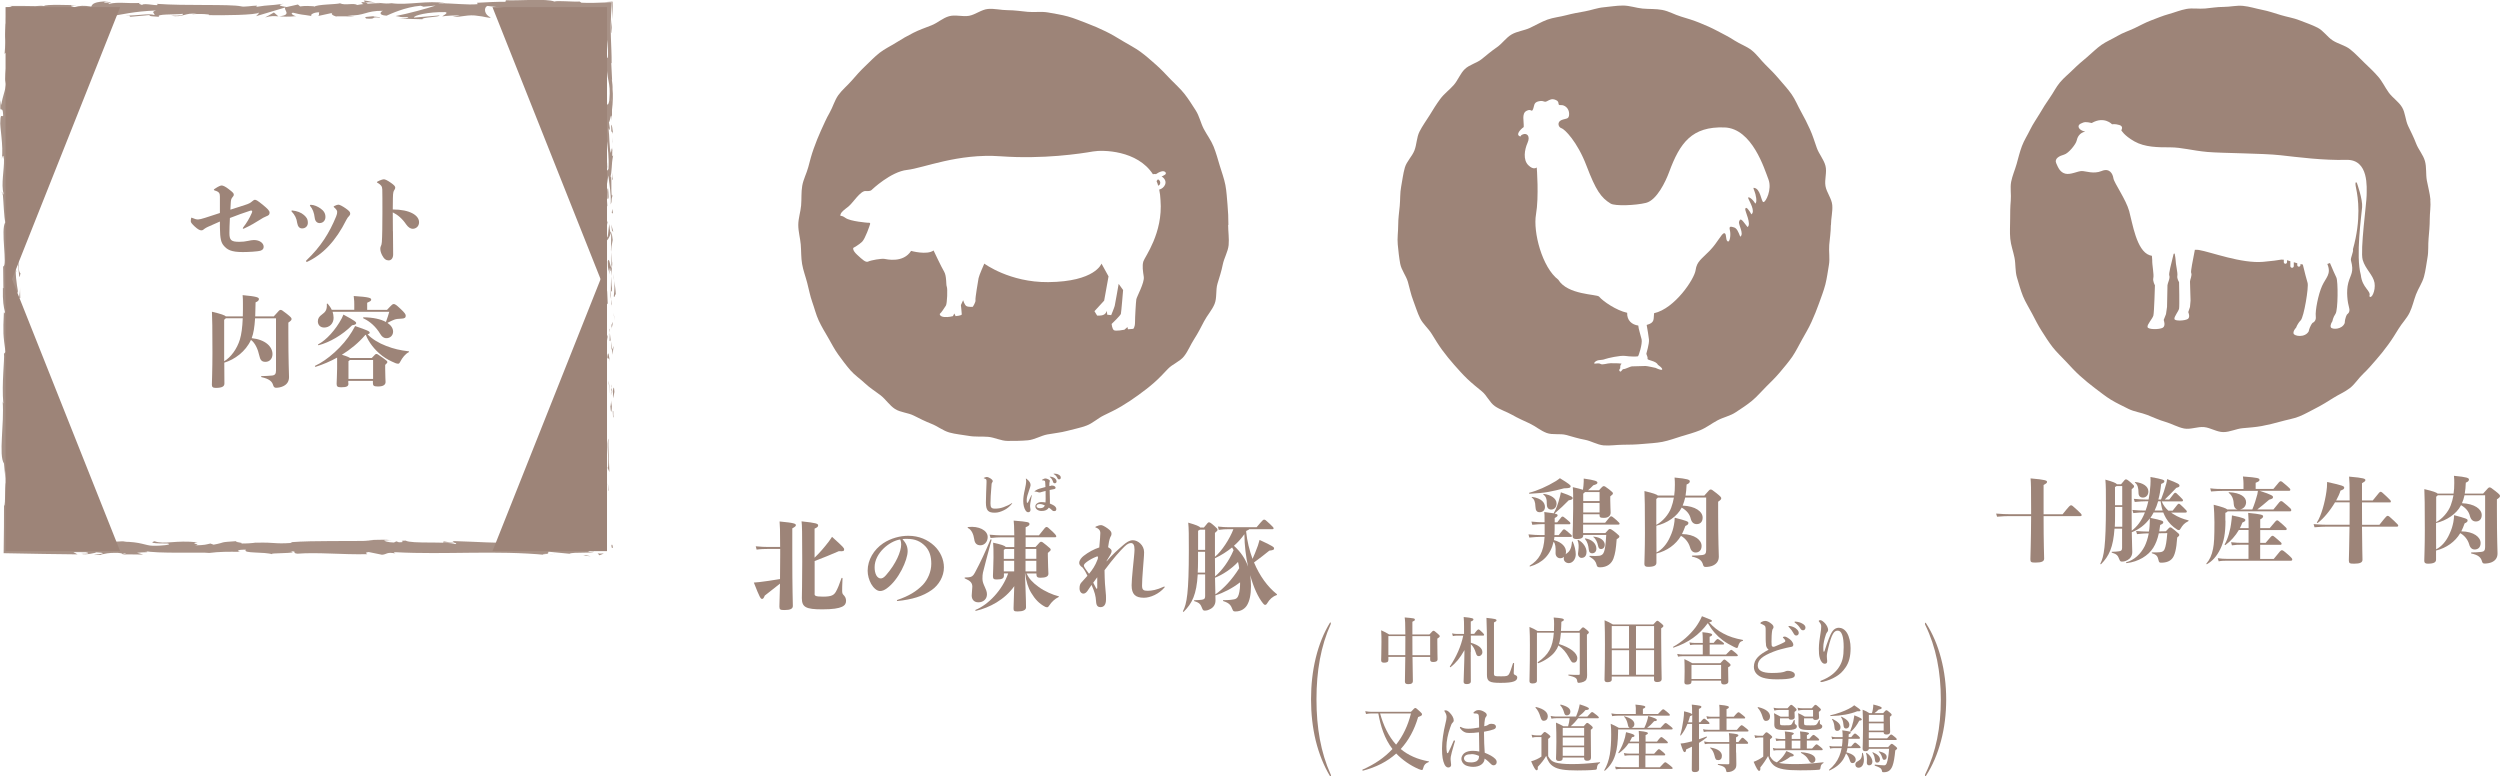 <?xml version="1.0" encoding="UTF-8"?>
<svg id="_レイヤー_2" data-name="レイヤー 2" xmlns="http://www.w3.org/2000/svg" viewBox="0 0 405.06 125.8">
  <defs>
    <style>
      .cls-1 {
        fill: #a79186;
      }

      .cls-2, .cls-3 {
        fill: #9d8478;
      }

      .cls-3 {
        stroke: #9d8478;
        stroke-miterlimit: 10;
      }
    </style>
  </defs>
  <g id="design">
    <g>
      <g>
        <path class="cls-2" d="M37.17,37.74c0,1.17.27,1.44,1.61,1.44.59,0,.9-.05,1.47-.16.25-.05.57-.13.89-.13.96,0,1.58.52,1.58,1.09,0,.29-.13.49-.46.62-.49.17-2.12.24-2.94.24-1.87,0-2.53-.38-3.1-1.08-.36-.46-.57-.95-.59-2.94v-.93c-.63.27-1.2.52-1.96.87-.22.11-.36.17-.6.35-.17.16-.27.21-.47.21-.22,0-.55-.16-1.06-.63-.46-.44-.63-.65-.63-.85,0-.16.03-.36.06-.49.02-.06.03-.09.06-.09s.03,0,.13.05c.38.17.68.25.93.25.25-.02.59-.09,1.14-.27.84-.27,1.63-.52,2.4-.78v-2.63c0-.55-.09-.79-.81-1.01-.13-.03-.17-.08-.17-.13,0-.03.03-.08.13-.14.63-.43.97-.55,1.14-.55.22,0,.62.19,1.11.57.73.55.85.71.85.9s-.08.28-.24.47c-.17.22-.22.38-.25.84-.02.35-.05.73-.06,1.14.82-.27,1.61-.52,2.36-.76.62-.19.9-.35,1.14-.57.21-.17.33-.27.47-.27.21,0,.43.13,1.22.76.85.7,1.16,1,1.16,1.33s-.16.44-.54.59c-.33.13-.7.33-.95.51-.74.47-1.63,1-2.66,1.47-.05.02-.08.03-.11.03-.05,0-.08-.03-.08-.08,0-.03.02-.06.06-.13.57-.73,1.03-1.5,1.38-2.31.06-.14.08-.22.08-.27,0-.11-.06-.16-.17-.16-.03,0-.08,0-.13.02-1.04.33-2.15.74-3.31,1.19-.05.95-.08,1.87-.08,2.44Z"/>
        <path class="cls-2" d="M48.96,37.01c-.44,0-.7-.28-.81-.89-.08-.71-.38-1.31-.89-1.84-.03-.03-.05-.06-.05-.09,0-.06.06-.09.14-.09.79.09,1.44.33,1.9.74.36.33.63.6.63,1.27,0,.51-.38.9-.93.9ZM56.51,35.06c-.11.11-.19.19-.38.54-1.74,3.48-3.8,5.6-6.31,6.8-.03.02-.06.03-.11.03-.06,0-.13-.05-.13-.11,0-.05.02-.08.06-.13,2.34-2.22,3.73-4.45,4.83-7.14.13-.3.16-.52.16-.73,0-.19-.13-.41-.51-.74-.03-.03-.06-.06-.06-.09,0-.05.05-.08.11-.11.28-.14.51-.22.65-.22.22,0,.66.24,1.19.6.55.4.73.57.73.84,0,.17-.06.29-.22.46ZM51.81,36.15c-.44,0-.74-.3-.81-.81-.11-.93-.35-1.49-.76-1.98t-.03-.08s.03-.1.16-.1c.55.02,1.12.29,1.55.59.49.35.81.74.81,1.39,0,.57-.4.98-.92.98Z"/>
        <path class="cls-2" d="M63.67,37.48c.02,1.6.03,2.5.03,3.75,0,.63-.33.96-.73.96s-.74-.21-1.06-.84c-.27-.52-.29-.87-.29-1.11,0-.14.05-.29.11-.41.06-.13.11-.25.14-.63.06-.78.09-2.83.09-4.75s0-3.05-.02-3.75c-.02-.51-.19-.74-.74-1.06-.1-.05-.13-.08-.13-.13,0-.03.02-.05.13-.11.46-.25.85-.35,1-.35.19,0,.52.14,1.11.55.59.41.73.6.73.81,0,.13-.06.25-.16.4-.09.14-.21.29-.22,1.3-.02.62-.02,1.23-.02,1.83,2.77,0,4.26.95,4.26,2.07,0,.68-.52,1.06-1.03,1.06-.33,0-.71-.21-1.06-.71-.62-.92-1.35-1.55-2.17-1.95,0,1.01,0,1.54.02,3.05Z"/>
        <path class="cls-2" d="M44.37,51.25c.89-1,.92-1.04,1.09-1.04s.25.05,1,.63c.68.54.78.68.78.84s-.06.27-.52.59v1.53c0,4.76.11,6.73.11,7.29,0,.73-.35,1.22-.98,1.5-.3.14-.73.24-1.12.24-.19,0-.38-.08-.47-.41-.17-.63-.66-1.04-1.88-1.31-.1-.02-.1-.17,0-.17.65-.02,1.08-.03,1.68-.09.49-.05.66-.27.66-.82v-8.45h-3.39c-.09,1.41-.25,2.45-.55,3.21,2.25.24,3.37,1.39,3.37,2.59,0,.78-.51,1.25-1.14,1.25s-.85-.32-1.01-1.06c-.19-.87-.6-1.95-1.34-2.5-.85,1.9-2.67,3.2-4.32,3.69,0,1.68.02,3.2.02,3.39,0,.43-.32.7-1.41.7-.47,0-.62-.17-.62-.49,0-.4.09-2.44.09-5.22,0-3.72-.03-5.87-.08-6.63,1.49.35,2.09.57,2.26.76h2.74c.02-.65.03-1.38.02-2.2,0-.28,0-.84-.05-1.25,2.33.21,2.64.38,2.64.63,0,.16-.08.36-.54.54-.02.84-.03,1.6-.06,2.28h3.04ZM36.32,58.53c1.08-.62,2.1-2.03,2.55-3.53.25-.85.4-1.93.46-3.43h-2.74c-.05.06-.14.13-.27.24v6.72Z"/>
        <path class="cls-2" d="M56.46,62.12c0,.44-.21.63-1.19.63-.6,0-.73-.14-.73-.57,0-.21.08-1.71.08-2.48v-1.76c-1.12.62-2.29,1.12-3.47,1.49-.1.03-.17-.13-.1-.16,1.9-.85,4.54-3.12,5.98-5.54.13-.21.33-.55.51-.9,1.99.68,2.36.85,2.36,1.06,0,.11-.08.21-.35.28.76.78,1.82,1.42,3.02,1.88,1.27.49,2.23.7,3.64.87.1.02.08.11,0,.16-.51.24-1.04.89-1.36,1.53-.13.25-.22.32-.33.32-.13,0-.25-.02-.44-.09-.82-.35-1.44-.65-2.15-1.19-1.28-.97-2.22-2.26-2.66-3.4l-.08.02c-1.09,1.27-2.39,2.34-3.8,3.21.81.24,1.17.41,1.31.52h3.54c.54-.6.62-.65.74-.65.14,0,.21.02,1.12.68.49.35.66.49.66.62s-.08.21-.35.47v.7c0,1.11.06,1.88.06,2.07,0,.44-.35.73-1.23.73-.68,0-.82-.13-.82-.55v-.36h-3.99v.41ZM53.89,50.52c.09.3.16.63.16.98,0,.93-.68,1.57-1.52,1.57-.65,0-1.03-.43-1.03-1,0-.44.19-.78.66-1.11.57-.41.85-.76.79-1.69,0-.09.11-.11.17-.03.25.3.48.62.63.96h3.65v-.93c0-.33,0-.51-.09-1.31,2.53.16,2.83.33,2.83.57,0,.19-.08.27-.65.52v1.16h3.21c.84-.9.92-.95,1.09-.95.19,0,.38.09,1.14.81.62.59.81.84.81,1.09,0,.3-.17.46-.74.47-.54.02-.81.05-1.14.17-.25.09-.62.27-1.09.51.6.4.92.89.92,1.42,0,.63-.49,1.06-1.06,1.06-.48,0-.74-.24-1-.65-.73-1.22-1.68-2.06-2.75-2.56-.08-.05-.06-.17.03-.17,1.57.02,2.8.3,3.62.76.24-.65.4-1.15.54-1.65h-9.19ZM55.64,50.97c1.95,1.04,2.07,1.22,2.07,1.38,0,.17-.19.3-.66.35-1.6,1.61-3.7,2.79-5.41,3.23-.1.03-.16-.1-.08-.14,1.3-.68,2.82-2.34,3.81-4.21.06-.13.16-.33.27-.6ZM60.45,61.4v-3.07h-3.75s-.13.11-.24.19v2.88h3.99Z"/>
      </g>
      <g>
        <path class="cls-1" d="M99.07,88.37c-.02.54.19.35.23.43-.05-.91-.28-.41-.23-.43Z"/>
        <polygon class="cls-1" points="98.59 79.42 98.68 79.58 98.47 78.26 98.59 79.42"/>
        <path class="cls-1" d="M98.6,71.05c-.36.79.06,3.03-.07,4.52l-.08.25.29.67c-.05-1.81-.24-4.17-.14-5.44Z"/>
        <path class="cls-1" d="M99.37,66.59c-.14.28-.12-.97-.04,1.04.02-.1.02-.13.04-.19,0-.18,0-.43,0-.85Z"/>
        <path class="cls-1" d="M99.36,67.44c.01.88.12-.58,0,0h0Z"/>
        <path class="cls-1" d="M99.28,63.37l.12,1.16c.08-.24.1-1.28.16-.89-.07-1.19-.15-.95-.28-.27Z"/>
        <path class="cls-1" d="M99.02,62.27l.05.6c.03-.11.05-.26-.05-.6Z"/>
        <path class="cls-1" d="M99.18,64.15l-.11-1.28c-.06.17-.17.19.04.59-.11-.1,0,.15.07.69Z"/>
        <path class="cls-1" d="M99.13,64.87c-.08.65-.13,1.49-.25.33.05,2.22.3,1.89.25-.33Z"/>
        <path class="cls-1" d="M98.23,70.63l-.1.87.12.75c-.06-.38.1-1.68-.02-1.62Z"/>
        <path class="cls-1" d="M99.47,56.14c-.08-.07-.2.39-.3.48l.09.86c.05-.44.1-1.28.21-1.33Z"/>
        <path class="cls-1" d="M99.17,56.62l-.13-1.28c-.02,1.15.05,1.36.13,1.28Z"/>
        <polygon class="cls-1" points="98.62 62.07 98.9 64.17 98.62 61.66 98.62 62.07"/>
        <polygon class="cls-1" points="99.48 51.24 99.65 51.97 99.39 50.68 99.48 51.24"/>
        <path class="cls-1" d="M99.44,47.99c.15.54.25-.74.34-.17-.03-.88-.15-1.64-.26-2.32.06.72.05,1.49-.07,2.48Z"/>
        <path class="cls-1" d="M99.35,44.37c.03.36.1.73.16,1.14-.03-.38-.08-.76-.16-1.14Z"/>
        <path class="cls-1" d="M99.07,53.15c.05-.1.17-.29.22-1.01l-.21.5c0,.15,0,.33,0,.51Z"/>
        <path class="cls-1" d="M99.07,52.66v-.02c.01-.55.02-.93.02-1.09,0,.14,0,.47-.02,1.11Z"/>
        <path class="cls-1" d="M99.07,53.28s0-.08,0-.13c-.02.05-.03.08,0,.13Z"/>
        <path class="cls-1" d="M98.82,58.7c-.12-.75-.25-2.32-.43-.8.15.54.25-.33.43.8Z"/>
        <path class="cls-1" d="M98.81,53.91l-.05,1.36c.06-.03.14-.27.2.1l-.15-1.46Z"/>
        <polygon class="cls-1" points="98.74 53.24 98.81 53.91 98.82 53.4 98.74 53.24"/>
        <path class="cls-1" d="M99.15,46.7c-.09-.59-.1-1.23-.12-1.96-.04.78-.06,1.59-.06,2.35.07.11.19.44.18-.39Z"/>
        <path class="cls-1" d="M99.09,49.6s0-.09-.01-.13c-.02.08-.02.15.01.13Z"/>
        <polygon class="cls-1" points="99.04 37.58 99 37.7 99.04 37.73 99.04 37.58"/>
        <path class="cls-1" d="M98.93,47.23c-.04.59.01.94.08,1.27-.02-.44-.04-.9-.04-1.4-.03-.05-.05-.06-.04.13Z"/>
        <path class="cls-1" d="M99.25,42.37c-.04.31-.08.65-.12,1.01.07-.3.17-.91.12-1.01Z"/>
        <path class="cls-1" d="M99.14,49.27s0,.06,0,.09c.05-.19.02-.17,0-.09Z"/>
        <path class="cls-1" d="M99.14,49.27c-.03-.3-.08-.54-.13-.78.02.36.04.69.07.97.02-.07.04-.15.06-.2Z"/>
        <path class="cls-1" d="M97.67,35.41c.2.1.38,1.64.17,2.97.15,1.31.8.45,1.16-.69-.09-.04-.17-.04-.28-1.39-.11.47-.25,2.99-.43,1.85-.1-1.78.07-1.46.17-2.33-.25.74-.36-2.27-.72-1.88l.13,1.56c-.06.03-.15-.54-.2-.1Z"/>
        <path class="cls-1" d="M98.98,40.26l.02.55c.03-.63.11-1.08.27-1.92-.1-.92-.17-1.11-.24-1.18l-.03,2.73-.03-.19Z"/>
        <path class="cls-1" d="M99.01,43.31c-.22-.43-.31-1.76-.54-.95.01,1.63.18,1.14.27,2.11-.05-2.62.12.75.24-1.14.04.52.05.98.06,1.42.03-.47.06-.93.1-1.36,0,.02,0,.04-.01.06h0s0,0,0,0c-.03.11-.04.15-.03.02,0-.01,0-.04,0-.05-.03-.02-.06-.07-.08-.12.04-.76.06-.12.08.12.01,0,.02.03.03.03h0s-.12-2.64-.12-2.64c-.03.56-.02,1.25,0,2.49Z"/>
        <path class="cls-1" d="M97.92,56.5c.02-.08.03-.08.05-.08-.03-.17-.04-.23-.05.08Z"/>
        <path class="cls-1" d="M98.06,55.42c.03.19.12.35.09.97-.06.54-.1,0-.17.03.06.37.15,1.31.26.14l-.03-.19c.07-1.06.34-2.42.37-2.23-.19.31-.33.58-.52,1.29Z"/>
        <path class="cls-1" d="M98.48,49.29l-.11-2.19-.19,1.11.11-.06c-.04,1.24.09.98.18,1.13Z"/>
        <polygon class="cls-1" points="99.15 37.33 99.37 37.62 99.05 36.36 99.15 37.33"/>
        <polygon class="cls-1" points="99.12 34.49 99.32 34.59 99.2 33.84 99.12 34.49"/>
        <path class="cls-1" d="M2.59,32.9l.06.64c-.02-.3-.04-.5-.06-.64Z"/>
        <path class="cls-1" d="M2.6,28.25l-.1-.11c.05.22.09.3.1.11Z"/>
        <path class="cls-1" d="M60.82.42c-.94-.18-1.98-.47-1.87-.25l.29.22c.65-.04,1.16-.01,1.58.03Z"/>
        <path class="cls-1" d="M12.97,1.71c.09.02.18.04.27.07.23-.07.44-.14.63-.21-.27.04-.58.09-.91.14Z"/>
        <path class="cls-1" d="M12.31,2.61l-1.24-.14c.28.05.67.1,1.24.14Z"/>
        <path class="cls-1" d="M2.82,58.34l.22.75c0-1.17-.11-.66-.22-.75Z"/>
        <path class="cls-1" d="M99.04,5.35c.04-.4.07-.77.09-1.1,0-.17.02-.33.02-.48,0-.21,0-.42.01-.61-.03.48-.07.64-.1.86-.03.22-.06.41-.08.59-.04.35-.04.61.05.74Z"/>
        <path class="cls-1" d="M.29,31.07c.04.39.08.56.13.55-.04-.41-.08-.63-.13-.55Z"/>
        <path class="cls-1" d="M98.06.34c.23.02.44.03.67.05.13,0,.26,0,.4-.01.03.82.05,1.72.04,2.78.07-.88.12-1.93.08-2.9-.39.01-.8.04-1.19.08Z"/>
        <path class="cls-1" d="M63.17,87.56c.07,0,.15.02.21.03.02-.03-.07-.03-.21-.03Z"/>
        <path class="cls-1" d="M90.04,89.75c-.26.01-.7.01-1.1.02.2.01.53.01,1.1-.02Z"/>
        <path class="cls-1" d="M99.21,23.04c.01.6.02.1,0,0h0Z"/>
        <path class="cls-1" d="M98.36,25.98c-.02-.13-.06-.23-.11-.24.05.05.09.13.11.24Z"/>
        <path class="cls-1" d="M91.18,1.7s-.03,0-.05,0c.18.04.15.03.05,0Z"/>
        <path class="cls-1" d="M99.12,23.95c.03-.23.05-.49.06-.77-.02.12-.04.36-.06.77Z"/>
        <path class="cls-1" d="M99.22,23.83c0,.21-.01.37-.02.53.04.08.06,0,.02-.53Z"/>
        <path class="cls-1" d="M99.2,22.2c0,.34,0,.67-.02.98.01-.12.03-.17.03-.14,0-.18,0-.43-.01-.84Z"/>
        <path class="cls-1" d="M13.75,88.14s.08.01.13.02c.61-.09.34-.08-.13-.02Z"/>
        <path class="cls-1" d="M45.12,2.67s.04,0,.07-.01c-.03,0-.06,0-.09,0l.02.02Z"/>
        <path class="cls-1" d="M42.95,2.83c.92-.27,1.45-.24,2.15-.18l-.72-.63-1.43.81Z"/>
        <path class="cls-1" d="M2.65,44.05l.19-1.52c.32,1.84.21,3.17.48,1.74-.68-.22-.07-5.91-.75-6.13l.14-1c0,.29.03.33.03.62.33-1.95-.49-1.45-.39-3.96.05-.88.15-1.49.23-.89l-.17-1.95c.01-.57.13-.43.12.14l-.05-2.98.02.02c-.11-.42-.27-1.39-.34-1.86.1-.76.07.38.16.19l-.16-1.65c.18-.67.35.69.32,1.83.68-1.54-.17-1.37.23-4.69l.09,1.56c.39-1,.25-2.22.49-3.98-.13.42-.61,3.52-.77,1.73.05-.5.08-1.17-.06-2.13.24,0,.18-.95.17-2.13l.32.08c-.09-1.27-.26-1.17-.4-1.92.03-1.42.28-1.72.49-2.05.05-2.28-.4,1.57-.46-1.12.12-1.89,0-3.22-.2-5.49.11-1.32.2.23.29-.24l-.26-1.17c0-.29.08-.19.12-.15-.05-.49-.13-.51-.21-.61-.04-.05-.08-.11-.11-.26-.02-.07-.03-.17-.05-.3-.01-.1-.02-.22-.04-.37-.15-.13-.07-.61.03-1.01.4.07.77.14,1.09.18h.13s.23.01.23.01h.45c.29-.02.58-.05.85-.11.47.09-.23.2-.08.32,2.64-.26,2.26-.19,4.43-.54l1.85.21c-1.36-.24.38-.52,1.9-.76-.48-.12-.89-.22-1.17-.27l2.42-.17c.29.05.05.16-.35.3.16-.03.32-.06.44-.08.87.12.42.3-.2.48-.29-.07-.59-.13-.87-.2-.6.19-1.16.41-1.03.6.16-.04.46-.07.79-.09-.16.05-.26.1-.18.13.08.03.34-.04.73-.12l.55.36.13-.14,3.17.22c2.27-.36,4.24-.89,7.85-1.03-.89.26-.19.43-.24.74-.98-.33-2.79.14-4.66.07.97.03.76.18.51.23l3.33-.3c-.08.25.71.19,1.58.29-.66-.5,2.48-.33,3.84-.49.08.17-.24.34-1.89.3,1.82.38,2.36-.59,4.15-.27-.4,0-.62-.02-.78.06.94-.15,3.25-.03,2.7.12h-.4c2.68.06,8.16,0,8.56-.42.03.05-.35.51-.51.6l4.78-1.43c-.42.37,1.2,1.24-1.03,1.44.64.05,1.43.11,2.77-.02-.44-.05-1.08-.53-.49-.56,1.63.41,1.13.22,3.15.56-.65-.08.07-.65,1.1-.63-.16.09.09.57-.29.62l2.57-.56c-.64.1-.11.48.46.64-.27-.11,2.22.01,2.9-.05l-1.09-.13c2.9.08,2.86-.79,5.74-.76-.35.12-.86.71.6.79.67-.29,2.97-1.39,5.51-1.61l.49.16,1.95-.19c-1.21.43-4.62,1.35-6.49,1.7,1.08.13.3.19,1.93.18.57.15-.88.23-1.36.24l3.78.1c-.17-.34,2.89-.34,2.75-.62l-4.11.35c-.17-.34,2.37-.95,5.05-.89.68.13-.51.6-.45.71.35-.12,2.54-.22,2.79-.14l-1.14.18c1.49.13,2.43-.45,4.22-.12.62.02,1.85.43,1.95.23-1.01-.38-1.21-1.57-.53-1.86.22.03,3.25.37,3.95.56,1.02.3-1.53.72-.66.98.04-.09.6-.21.83-.24.65.08-.27.28,1.14.24.24-.34,2.87.03.67-.29,1.38-.1,1.47.07,3.09.06-.52-.22,1.46-.75,2.84-.85-.08.09.23.2.38.25,1.35.01,2.41.06,3.43.1.5.02,1,.04,1.52.06.47,0,.96.02,1.5.03,0,.08,0,.18,0,.28-.08.32-.18,1.35-.33.97.03.13.07.25.11.43.04.22.07.52.07.93-.29,1.57-.05-1.81-.4-.61.2.1.27,2.1.4,3.26.15-.18.17-.85.13-1.62-.02-.39-.05-.8-.09-1.18-.04-.37-.07-.79-.11-.98.21-.07.43.43.61,1.29.19.85.35,2.04.44,3.42.1,2.19-.27.95-.21,1.33-.07,4.12.74,3.51.43,6.93-.27,1.36-.53.06-.73.36-.1-1.79.17-2.74.16-3.95l-.13,1.49c-.09-.57-.16-1.76-.08-2.41-.24,1.14-.05,6.96-.27,10.13.09.56.18,1.54.29,1.08l-.04-1c.22-.92.3,1.89.4.62.15,1.35.39,2.86.27,4.76l-.31.36c.09-.04.18-1.24.09-1.77.14.79-.41,2.91-.01,3.78l.21-1.33c.15,1.35.48,3.03.38,4.71.3-.77-.03-.39.32-1.58-.44,1.04.02-4.3-.44-2.64.41-1.23.17-2.12.52-3.73-.1.05-.19.57-.14-.84-.03-.06-.07-.21-.09-.31,0-.04,0-.06,0-.1,0,.03,0,.05-.01.08-.02-.06-.02-.07,0,.03-.04.34-.1.61-.15.72-.23-.7-.22-2.95-.34-3.71.05-.84.12.35.22-.11l-.18-1.13c.22-.11.37-2.23.5-.25v-1.78c.14-1.05.19-2.48.09-3.37.05-.84-.25-2.12-.07-1.39l-.14-2.79.06-.03c.01-1.34-.07-2.72-.12-4.14-.02-.71-.04-1.44-.02-2.17.02-.52.03-1.05.05-1.58.03-.62.07-1.26.1-1.91-.12,0-.24-.02-.36-.03-.77.02-1.55.05-2.46.08-.32,0-.65,0-1.02.01-.32,0-.67-.02-1.06-.03l-.3-.19c-1.19.07-3.57-.19-4.08,0-1.28-.52-5.77-.11-7.86-.21l-.08.25c-1.44-.01-2.82.06-4.6.16l.11.22c-1.54.18-3.96-.16-6.39-.14.17-.09.78-.06,1.22-.01-2.91-.51-6.14.37-8.78,0-.66.08-1.13.05-1.59,0,.06,0,.12,0,.16-.01-.07,0-.17,0-.27,0-.29-.04-.59-.08-.91-.12.28.05.54.1.77.12-.51,0-1.28.03-2.03.09l-.32-.24c-.06,0-.11,0-.17,0-.74-.09-.59.11-.2.3-.38.04-.73.09-1,.15-.6-.39-1.98.13-2.8-.28-.51.2-3.79.15-4.19.58-.03-.06-.25-.08.16-.09-.84-.05-1.68-.1-2.43.02l-.36-.31-1.83.41c-1.11-.19-1.58-.29-.47-.53-2.67.36-2.17.14-4.44.5l.11-.2c-.81,0-2.11.27-2.6.11-1.82-.38-8.99-.05-13.66-.4.9.58-2.17-.26-2.35.19-.27-.14-.92-.22-.17-.34-2.38.14-3.58-.22-5.22.16-.27-.14.51-.2.27-.28-.19.03-.76.12-1,.04-.24-.08.35-.12.73-.18-2.43.02-2.68.45-2.85.85-1.23-.19-1.85-.16-2.74.1-.43-.13-1.14-.27.37-.31-.85-.02-5.19-.19-5.28.13-.27-.08-1.19-.02-1.41.01-.95-.01-1.47-.02-1.99-.03-.66,0-1.31,0-2.52,0l.73.05c-.27.14-.55.19-.92.2,0,.35-.01.7-.04,1.14,0,.22-.02.46-.03.72,0,.27,0,.56,0,.78l-.04-.04c-.28,3.46.13,1.49-.18,4.91l.24-.19c.52.32-.3,3.03-.11,5.01l.14-.72c.18,1.08-.7,3.03-.77,4.11-.04.24-.07-.37-.11-.71-.3,2.85.31.37.39,2.49-.17.39-.43-.5-.46.92-.14.71.55,4.14.23,6.09.13-.43.26-.86.36.13.05,1.51-.49,4.08-.08,5.45-.04.19-.07.26-.1.27.11,1.15.18,3.75.4,4.45-.83,1.07.4,7.18-.36,7.15l.04,3.55-.08-.09c-.05,2.27.13,3.07.32,3.87-.05.52-.12.14-.16.1-.15,3.32-.12,3.65.26,6.43l-.25.29c.14.75-.39,4.8-.1,8.05-.03-.03-.08-.1-.11-.36.29,3.66-.69,8.76.22,10.1l.22,2.42c.07-3.12.39.47.54-.82.05,1.23-.27,3.18-.32,1.67l.05-.24c-.47-.55-.17,3.88-.49,3.8,0,1.15,0,2.29-.01,3.43-.02,1.43-.03,2.85-.05,4.26,2.19.04,4.35.08,6.49.12,1.85.02,3.68.05,5.48.07l-.66-.37,2.01.02c.53.09.71.29-.73.27.75.21,2.4-.17,2.44-.25,2.81.15-1.1.43-.24.44l1.17-.03-.26-.04c.95-.15,1.03-.31,2.75-.29,1.09.07.56.23.99.24,0,.03.14.04.66.01l2.53.03-1.01-.29c1.12-.14,2.38.02,1.21-.31,1.71.5,9.44.18,10.49.34,1.57-.21,3.12-.21,5.04-.18-.48-.06-.76-.38.89-.35-.61.67,3.03.29,4.37.77-1.2-.32,4.71-.08,2.83-.53,1.38.05.08.25,1.13.41,3.29-.26,7.25.17,11.32.08.06-.09-.62-.22.25-.35l2.15.44c.8-.04.74-.51,2.21-.2-.21-.07-.52-.19.02-.21,7.97.43,16.29-.35,24.38.45-1.1-.17-.37-.19.47-.19-.54-.04.01-.22-.09-.34l3.39.33c.62-.33,3.63-.02,3.99-.34l-1.07.06c1.43-.37-2-.83-1.79-1.31-1.6.42-4.21-.63-6.83-.02-.58-.1.49-.15.18-.27-.66.21-1.47.25-2.95.16l.17-.05c-4.18.05-5.97-.15-10.66-.29l.35.24c-1.01-.03-1.22-.11-1.69-.17-1.16.36,2.83.02,1.78.42-1.34-.48-7.11,0-8.02-.56-1.55,0,.45.27-1.1.27l-.41-.15-.39.19c-1.02-.03-1.53-.22-1.57-.34.25.01.7-.04.97-.05-1.32-.17-3.72.06-4.17,0l1.49.09c-4.23.14-9.4-.06-13.5.25l.31.11c-3.12.21-2.5-.12-5.93-.03l.12-.03c-.69.11-1.6.17-2.54.16.87-.13-1.63-.25-.49-.4-3.39.22-1.68.17-3.91.59l-.52-.19c-.76.17-.83.26-2.54.3,1.41-.16-1.09-.28.48-.49-3.59-.41-5.34.41-6.99-.18-1.65.51,3.11.29,2.19.4.77.17-1.36.38-2.49.33-1.15-.01-1.95-.66-4.84-.65.29,0,.31-.04.59-.03-1.08-.13-2.12.18-3.44-.04-.74.31-1.72-.02-1.94.38l2.65-.09c-1.5.1-2.91.57-5.39.34.19-.08.93-.19,1.44-.24-.72-.12-1.39.08-2.14-.04.21-.4,3.22-.09,4.83-.39-.78-.17-3.04.29-2.24-.14-1.16.55-2.85-.07-4.8.35l.13-.24c-.31.04-.95.15-1.52.14l1.03-.31c-1.58.26-3.05-.23-4.57-.09,3.18,0,.71.29,2.06.46-3.21.27-3.25-.38-3.71-.5.02-.13.02-.25,0-.41.02.09-.06.38-.14.55,0,.02-.02.05-.07.07-.01,0-.03-.01-.04-.05.02-.19.06-.39.1-.55l.04-.11c.01-.1.03-.19.04-.27.03-.19.06-.35.09-.48-.05-2.91-.24.45-.39-.79.29-.99-.12-1.43-.21-2.7h.24c.15-3.32-.5-.89-.32-3.87l.33,1.26-.09-1.56.27.32c-.2-1.69-.15-2.22-.07-3.88-.17.39-.44-.22-.45-1.69.14-1,.23.56.19-1.52.15.47.34.98.12,1.89.08.09.15.46.23.56.16-1.08.04-2.71.04-3.47,0,.29-.02.64-.06.82l-.33-3.02c.09-.48.16-.1.23.28-.03-.61-.14-1.03-.16-1.93.2.23.4.18.49,1.45l-.22-2.88c.09-.19.23-1.48.31-1.1.12-1.59-.38-3.91-.23-6.02-.04-.11-.07-.33-.1-.78.04-1.99.28-3.75.02-6.1l.35-1.34c-.08-1.84-.44,1.81-.58-1.26-.11-2.17.3-.81.4-1.57-.18-1.08-.54-2.96-.25-4.96.07.66.01,1.18.04,1.8ZM2.5,21.31c.05.44.21,1.32.06,1.64-.28-.5-.14-.89-.06-1.64ZM16.32,2.18c-.33.08-.83.04-1.41-.05.41-.02.88-.01,1.41.05ZM99.02,16.43s0-.03-.01-.05c.09-.98.06-.63.01.05ZM98.91,18.47c.03.21.07.19.1.1-.06-.14-.07-.6-.05-1.12-.06.14-.11.41-.05,1.02ZM20.19,89.77l-.4-.06c.9-.07.65,0,.4.06Z"/>
        <path class="cls-1" d="M12.4,2.51c-.12-.04-.16-.09-.19-.13-.17.04-.18.09.19.13Z"/>
        <path class="cls-1" d="M2.78,58.2v.07s.03.06.04.07l-.04-.14Z"/>
        <path class="cls-1" d="M83.04,2.65c-.42-.03-.65-.08-.81-.12-.02.06.17.11.81.12Z"/>
        <path class="cls-1" d="M99.32,29.29l-.06-1.31c.01.63-.04.86-.08,1.18.06-.03.14-.28.14.13Z"/>
        <path class="cls-1" d="M97.83,40.64c.03.19,0,.41.03.59l.11-.05c0-.81-.1-1.38-.15-.54Z"/>
        <path class="cls-1" d="M98.52,30.5c-.2.1-.13.92-.1,1.84v-.16c.28.27.19-.71.1-1.68Z"/>
        <path class="cls-1" d="M98.43,32.55c0,.28.01.57,0,.85.11.11.02-.34,0-.85Z"/>
        <path class="cls-1" d="M99.05,21.06c-.05.43.26.27.18.52.26.48-.31-2.9-.18-.52Z"/>
        <polygon class="cls-1" points="97.85 31.24 98.1 30.91 97.9 30.4 97.85 31.24"/>
        <path class="cls-1" d="M98.04,24.01l-.07,1.46s.07.16.09.39c0-.9.06-1.89-.02-1.86Z"/>
        <path class="cls-1" d="M98.05,25.86c0,.47,0,.92.04,1.18,0-.25-.01-.8-.04-1.18Z"/>
        <polygon class="cls-1" points="97.78 29.24 97.83 28.81 97.85 27.77 97.78 29.24"/>
        <path class="cls-1" d="M98.09,8.28l-.07-1.6c-.09-.16-.14.27-.1.87.06.38.09.97.18.73Z"/>
        <path class="cls-1" d="M97.4,13.11c.05-.43.11-.46.19-.7l-.31-.05.12.75Z"/>
        <path class="cls-1" d="M97.33,8.45c-.09-.16-.25-2.32-.23-.29.09.16.16,1.76.23.29Z"/>
        <polygon class="cls-1" points="80.57 1.8 80.98 1.79 80.92 1.28 80.57 1.8"/>
        <path class="cls-1" d="M59.36,3.01c1.89.12.45-.31,2.16-.16.44-.12-1.4-.12-.94-.23-1.14.13-1.74.06-1.22.39Z"/>
        <path class="cls-1" d="M60.58,2.62c.18-.02.37-.05.58-.08-.33.03-.49.06-.58.08Z"/>
        <polygon class="cls-1" points="94.5 90.02 95.72 90.13 94.93 89.96 94.5 90.02"/>
        <path class="cls-1" d="M96.83,89.65l.29.32.73-.29c-.28.01-.81.04-1.02-.03Z"/>
        <path class="cls-1" d="M3.15,17.93l-.08-.09c-.08.19-.09.47-.1,1.04l.18-.95Z"/>
        <polygon class="cls-1" points="2.91 34.44 2.91 34.15 2.62 34.68 2.91 34.44"/>
        <path class="cls-1" d="M3.28,48.29c.01-.57-.05-1.23-.04-1.8.05,1.23-.33,1.95.04,1.8Z"/>
      </g>
      <polygon class="cls-3" points="18.73 1.66 1.4 45.23 1.4 1.66 18.73 1.66"/>
      <polygon class="cls-3" points="18.73 88.8 1.4 45.23 1.4 88.8 18.73 88.8"/>
      <polygon class="cls-3" points="80.53 1.66 97.85 45.23 97.85 1.66 80.53 1.66"/>
      <polygon class="cls-3" points="80.53 88.8 97.85 45.23 97.85 88.8 80.53 88.8"/>
      <g>
        <path class="cls-2" d="M334.2,83.31c1.12-1.39,1.19-1.44,1.37-1.44.13,0,.2.03,1.04.81.51.46.67.66.67.77s-.08.17-.2.17h-5.97c0,4.35.09,6.52.09,6.9,0,.43-.4.63-1.38.63-.72,0-.85-.06-.85-.54,0-.41.1-2.73.12-6.99h-3.55c-.53,0-1.11.03-1.97.1l-.15-.51c.99.08,1.59.1,2.12.1h3.55v-.34c0-4.18-.02-4.65-.09-5.46,2.49.21,2.67.36,2.67.57,0,.17-.15.27-.56.5v4.74h3.09Z"/>
        <path class="cls-2" d="M351.73,83.02c.11.09.23.17.34.24.83.53,1.65.84,2.48,1.04.09.01.08.1,0,.15-.62.3-.92.65-1.25,1.21-.09.15-.15.23-.27.23s-.19-.03-.28-.09c-.77-.48-1.37-1.11-1.8-1.84-.18-.32-.33-.62-.45-.93h-1.56c-.17.32-.34.62-.52.88,1.9.39,2.08.5,2.08.71,0,.17-.06.24-.5.44-.04.38-.11.72-.15,1.04l1.07-.02c.55-.62.6-.63.71-.63.13,0,.19.01.79.51.66.54.67.58.67.71s-.01.15-.33.42c-.13,1.98-.42,2.88-.75,3.32-.39.52-.99.76-1.88.76-.24,0-.33-.09-.39-.38-.14-.66-.32-.92-1.05-1.14-.09-.03-.08-.15.01-.15.64.01.95,0,1.25-.03.39-.04.63-.17.76-.48.2-.45.34-1.28.44-2.61l-1.37.02c-.21.97-.5,1.71-.9,2.35-.81,1.28-2.38,2.26-4.32,2.49-.09.01-.13-.12-.04-.15,1.26-.34,2.34-1.33,2.98-2.61.25-.51.5-1.26.65-2.06h-.32c-.38,0-.92.05-1.58.12l-.15-.51c.67.06,1.27.09,1.72.09h.36c.04-.29.09-.57.1-.85.03-.36.04-.78.04-1.28-.76,1.05-1.75,1.79-2.92,2.24.03,1.93.08,2.85.08,3.21,0,.61-.32,1.06-.76,1.3-.36.2-.62.25-.93.25-.21,0-.3-.08-.42-.39-.21-.56-.39-.83-1.17-1.05-.09-.03-.09-.15,0-.15.53-.01.79-.03,1.12-.08.35-.04.51-.15.51-.54v-3.13h-1.23c-.2,2.99-.88,4.46-2.17,5.75-.06.06-.17-.02-.12-.09.58-1.11.9-2.82.9-9.33,0-2.35,0-3.34-.09-4.27,1.23.34,1.74.55,1.88.75h.66c.63-.78.66-.79.79-.79s.25.04.84.55c.42.38.48.45.48.58s-.02.17-.39.48v3.39c0,1.33.01,2.43.01,3.31.81-.6,1.58-1.53,2.14-2.96h-.18c-.34,0-.99.03-1.7.11l-.15-.51c.73.07,1.41.1,1.84.1h.3c.17-.45.32-.95.44-1.5h-.5c-.35,0-.99.03-1.7.11l-.15-.51c.74.08,1.41.11,1.85.11h.55c.13-.69.24-1.47.29-2.33.03-.39.03-.92.01-1.32,2.12.38,2.25.51,2.25.69s-.08.25-.52.44c-.09.93-.24,1.75-.45,2.52h.43c.36-.92.6-1.67.86-2.62.06-.21.09-.41.13-.69,1.83.7,2,.84,2,1.06,0,.18-.09.25-.51.36-.69.72-1.24,1.3-1.87,1.89h.73c.81-1.08.84-1.09.96-1.09s.17.01.75.6c.42.42.51.51.51.63,0,.11-.06.17-.24.17h-3.2c.2.55.6,1.08,1.07,1.5h.69c.86-1.11.88-1.12,1-1.12s.17.01.79.63c.42.42.51.51.51.63,0,.11-.06.17-.24.17h-2.4ZM343.86,85.34v-3.2h-1.17v1.4c0,.66-.01,1.25-.04,1.8h1.21ZM342.97,78.74c-.06.04-.15.1-.29.17v2.94h1.17v-3.1h-.88ZM345.97,78.1c1.21.12,2.12.69,2.12,1.53,0,.64-.42.99-.88.99-.44,0-.72-.25-.72-.77,0-.79-.15-1.33-.55-1.63-.08-.06-.04-.13.04-.12ZM350.4,82.72c-.17-.5-.25-.99-.33-1.5h-.4c-.15.54-.35,1.04-.57,1.5h1.3Z"/>
        <path class="cls-2" d="M360.58,84.37c0,2.02-.25,3.4-.83,4.57-.58,1.2-1.3,1.98-2.17,2.47-.08.05-.13-.06-.08-.12.51-.57.86-1.31,1.07-2.39.17-.87.22-1.83.22-4.29,0-1.04-.06-1.98-.12-2.83,1.41.36,2,.57,2.19.76h1.68c-.38-.08-.6-.39-.62-.88-.04-.88-.31-1.42-.79-1.79-.07-.06-.04-.12.04-.12,1.86.09,2.75.77,2.75,1.62,0,.6-.39,1.08-1,1.17h2.01c.33-.79.63-1.71.81-2.44.04-.17.07-.35.1-.57h-5.55c-.54,0-1.23.03-2.05.1l-.13-.51c.84.11,1.57.11,2.19.11h3.2v-.89c0-.33-.02-.52-.09-1.14,2.5.18,2.68.29,2.68.55,0,.15-.08.26-.62.47v1h2.87c.97-1.2,1.04-1.25,1.17-1.25.15,0,.22.04,1,.72.52.45.58.54.58.66,0,.09-.08.17-.18.17h-4.79c2.07.67,2.16.84,2.16,1.02,0,.2-.08.27-.62.42-.63.54-1.3,1.11-1.92,1.58h2.61c1.05-1.32,1.09-1.35,1.24-1.35s.2.01,1,.71c.54.46.65.58.65.75,0,.12-.06.19-.17.19h-10.15c-.04.11-.17.17-.36.25v1.26ZM368.41,90.55c1.06-1.32,1.14-1.4,1.3-1.4.15,0,.25.04,1.08.77.54.48.61.6.61.73s-.06.2-.25.2h-10.29c-.45,0-.98.01-1.38.1l-.15-.51c.5.08,1.04.11,1.53.11h3.45v-2.29h-1.18c-.48,0-.92.01-1.51.1l-.13-.51c.67.08,1.23.1,1.65.1h1.18v-2.08h-1.57c-.56.96-1.31,1.8-2.17,2.43-.08.06-.17-.03-.12-.11.51-.88.93-2.29,1.09-3.82.03-.21.06-.47.08-.86,1.92.38,2.17.57,2.17.74,0,.13-.04.24-.48.42-.12.31-.25.62-.4.9h1.41c0-1.06-.01-1.69-.07-2.47,2.1.21,2.42.32,2.42.55,0,.17-.12.33-.47.5v1.42h1.54c.96-1.15,1.05-1.26,1.19-1.26s.19.02.99.74c.54.48.57.55.57.66s-.04.17-.15.17h-4.14v2.08h.87c.88-1.06.98-1.15,1.12-1.15.11,0,.21.04.86.62.57.49.61.54.61.66,0,.11-.06.18-.15.18h-3.32v2.29h2.22Z"/>
        <path class="cls-2" d="M385.53,85.02c1.12-1.41,1.17-1.44,1.33-1.44.15,0,.21.03,1.04.81.6.57.67.66.67.77s-.08.17-.2.17h-5.67c.02,3.15.08,5.07.08,5.37,0,.44-.41.63-1.35.63-.72,0-.86-.06-.86-.54,0-.33.08-2.34.11-5.46h-3.71c-.52,0-1.11.03-1.96.1l-.15-.51c.99.08,1.59.1,2.12.1h3.71c.01-.84.01-1.75.01-2.73v-.9h-2.37c-.81,1.38-1.93,2.71-2.8,3.33-.08.04-.18-.03-.13-.1.69-1,1.3-3.24,1.54-5,.06-.43.11-.83.11-1.53,2.61.57,2.77.69,2.77.92,0,.2-.1.29-.6.48-.15.51-.41,1.05-.71,1.6h2.19c0-2.71-.03-3.15-.09-3.87,2.46.21,2.64.36,2.64.57,0,.17-.15.27-.55.5v2.8h1.74c1.12-1.39,1.14-1.41,1.27-1.41s.21.03.95.74c.62.6.72.69.72.83,0,.1-.04.15-.15.15h-4.53v.96c0,.96,0,1.86.01,2.67h2.82Z"/>
        <path class="cls-2" d="M402.34,79.96c.84-.95.87-.99,1.03-.99s.24.04.95.6c.65.51.74.64.74.79s-.06.25-.5.55v1.84c0,4.51.1,6.38.1,6.92,0,.69-.33,1.15-.93,1.42-.29.13-.76.22-1.14.22-.25,0-.36-.07-.44-.33-.18-.66-.57-1.05-1.72-1.3-.09-.01-.09-.17,0-.17.62-.01,1.02-.03,1.59-.09.46-.04.63-.25.63-.78v-8.4h-3.34c-.1.45-.22.87-.41,1.29,2.04.08,3.2.96,3.2,1.92,0,.71-.42,1.04-.95,1.04-.43,0-.79-.24-.96-.87-.18-.72-.6-1.28-1.44-1.77-.74,1.45-2.38,2.5-4.05,2.89v1.05c0,1.08,0,2.28.01,3.21.88-.43,1.65-1.33,2.14-2.43.38-.81.51-1.29.65-1.96.09-.42.1-.75.12-1.14,1.92.5,2.19.62,2.19.83,0,.24-.1.32-.48.5-.17.48-.36.93-.54,1.29,2.07.03,3.13.97,3.13,1.89,0,.74-.45,1.05-.96,1.05-.41,0-.74-.25-.9-.85-.22-.76-.76-1.42-1.44-1.8-.84,1.41-2.24,2.4-3.92,2.82v1.47c0,.4-.3.66-1.33.66-.45,0-.58-.17-.58-.46,0-.38.09-2.31.09-4.95,0-3.92-.03-5.96-.08-6.67,1.41.33,1.98.54,2.15.72h2.59c.08-.53.11-1.09.11-1.7,0-.27,0-.79-.05-1.18,2.13.2,2.43.36,2.43.6,0,.15-.08.35-.51.51-.03.67-.07,1.24-.17,1.77h2.97ZM394.71,84.6c.99-.52,1.96-1.62,2.37-2.73.2-.53.33-1.05.44-1.62h-2.55c-.04.06-.13.12-.25.23v4.12Z"/>
      </g>
      <path class="cls-2" d="M393.79,32.35c-.1-1.05-.39-2.07-.58-3.09-.19-1.04-.03-2.16-.31-3.16-.28-1.01-1.06-1.87-1.43-2.84-.37-.98-.84-1.9-1.29-2.84-.46-.95-.45-2.15-.99-3.04-.54-.9-1.52-1.52-2.14-2.36-.62-.85-1.06-1.84-1.75-2.62-.69-.79-1.46-1.52-2.22-2.24-.76-.72-1.47-1.52-2.3-2.17-.82-.65-1.95-.87-2.83-1.44-.88-.57-1.5-1.58-2.44-2.06-.93-.48-1.95-.81-2.93-1.2-.97-.39-2.03-.54-3.04-.85-1-.3-1.99-.65-3.03-.85-1.02-.2-2.04-.54-3.1-.64-1.03-.1-2.1.17-3.16.17s-1.99.17-2.98.26c-1,.09-2.04-.11-3.02.07-.99.18-1.93.58-2.89.84-.97.27-1.89.66-2.82,1.01-.94.35-1.8.84-2.71,1.27-.91.43-1.87.73-2.73,1.24-.86.51-1.81.9-2.63,1.47-.82.58-1.53,1.31-2.29,1.95-.77.65-1.54,1.29-2.25,2-.71.71-1.51,1.34-2.16,2.11-.65.76-1.08,1.7-1.67,2.52-.58.81-1.1,1.67-1.61,2.53-.51.86-1.1,1.68-1.54,2.58-.43.9-1,1.76-1.35,2.7-.35.93-.59,1.93-.86,2.9-.27.96-.7,1.91-.89,2.9-.18.98.03,2.04-.06,3.04-.09.99-.1,1.99-.1,3,0,1.07-.08,2.13.02,3.17.1,1.06.49,2.07.69,3.1.2,1.04.09,2.16.39,3.17.3,1.02.59,2.06.98,3.04.4.98.99,1.89,1.48,2.83.49.94.97,1.9,1.54,2.79.57.89,1.14,1.81,1.79,2.64.65.83,1.45,1.57,2.17,2.34.72.77,1.44,1.57,2.23,2.28.79.71,1.61,1.39,2.46,2.03.85.63,1.69,1.32,2.59,1.87.9.55,1.89,1,2.83,1.48.94.47,2.05.59,3.04.98.98.38,1.94.84,2.96,1.13,1.01.29,1.98.87,3.02,1.07,1.03.2,2.18-.33,3.23-.23,1.05.1,2.07.81,3.13.81s2.08-.54,3.11-.63c1.05-.1,2.08-.16,3.1-.35,1.03-.2,2.04-.43,3.04-.72,1.01-.29,2.06-.45,3.03-.83.97-.39,1.88-.93,2.81-1.4.93-.48,1.82-1.03,2.7-1.59.88-.56,1.88-.97,2.71-1.61.82-.64,1.39-1.6,2.15-2.31.76-.71,1.42-1.51,2.11-2.29.69-.78,1.32-1.59,1.94-2.43.62-.84,1.15-1.71,1.7-2.6.54-.89,1.31-1.65,1.77-2.59.46-.94.67-1.97,1.04-2.95.37-.97,1.01-1.86,1.29-2.87.28-1,.38-2.05.57-3.09.19-1.02.08-2.08.18-3.12.09-1.03.19-2.05.19-3.11s.19-2.11.09-3.14ZM383.9,47.96c.32-.85-1.17-1.28-1.39-3.41-.85-3.09.11-9.7.21-10.98.11-1.28-.85-3.94-.85-3.94,0,0-.43-.53-.11.96.29,1.36.85,4.9-.53,9.8.14.39-.43,1.41-.32,1.81.53,1.92-.05,2.22-.43,3.62-.38,1.4-.1,3.25.13,4.03.24.79-.33,1.09-.33,1.09,0,0-.33.47-.38,1.4-.43,1.1-2.08,1.07-2.25.69-.17-.38.25-.97.25-.97,0,0,.1-.64.51-1.22.41-.58.43-5.32.13-5.89-.18-.34-.63-1.39-1.03-2.33-.14.05-.28.1-.43.15.7,1.64-.23,2.19-.85,3.56-.63,1.39-1.13,4.06-1.02,4.91.12.85-.52,1.07-.52,1.07,0,0-.42.43-.63,1.39-.63,1.07-2.34.77-2.45.34-.11-.43.42-.96.42-.96,0,0,.21-.64.74-1.18.53-.54,1.33-5.45,1.11-6.08-.15-.43-.49-1.84-.77-2.96-.13-.02-.25-.05-.38-.08v.17c0,.14-.12.26-.26.26s-.26-.12-.26-.26v-.3c-.2-.06-.38-.11-.56-.16v.62c0,.15-.13.28-.28.28s-.28-.13-.28-.28v-.79c-.2-.06-.38-.12-.54-.16v.32c0,.14-.12.26-.26.26s-.26-.12-.26-.26v-.4c-.83-.07-.03.04-3.32.34-3.51.32-8.52-1.6-10.44-1.92-.2-.03-.42-.04-.65-.03-.31,1.65-.71,3.51-.6,3.74.19.37-.19,1.12-.19,1.4s.09,3.09.09,3.09l-.09,1.03-.28.84s.38.84-.09,1.12c-.47.28-2.06.37-2.15,0-.09-.37.65-1.22.75-1.68.09-.46,0-4.3,0-4.3,0,0-.37-.56-.28-1.03.09-.47-.28-1.87-.28-2.53,0-.16-.06-.56-.15-1.07-.06.01-.11.03-.17.04-.41,1.64-.82,3.26-.71,3.5.19.44-.28,1.27-.29,1.59-.01.32-.07,3.52-.07,3.52l-.17,1.17-.37.94s.38.98-.17,1.27c-.55.29-2.36.31-2.45-.12-.09-.43.81-1.34.95-1.87.13-.53.25-4.9.25-4.9,0,0-.39-.66-.26-1.19.13-.53-.21-2.14-.18-2.89,0-.12-.01-.36-.05-.69-.13-.03-.26-.06-.38-.1-2.13-.74-2.77-5.22-3.3-7.14-.53-1.92-2.45-4.58-2.56-5.33-.11-.75-.64-1.71-1.92-1.17-1.28.53-2.56,0-3.2,0s-1.81.64-2.66.43c-.85-.21-1.17-.96-1.49-1.71-.32-.75.53-1.17,1.28-1.38.75-.21,1.92-1.71,2.03-2.24.11-.53.43-1.28,1.39-1.49-1.07-.21-1.39-.96-.75-1.28.64-.32.85-.32,1.81-.11,2.03-1.17,3.3.21,3.3.21,0,0,.43-.11,1.17.11.75.21.32.85.32.85,0,0,.43.85,2.13,1.81,1.7.96,3.84.96,5.75.96s3.62.53,6.08.75c2.45.21,8.95.21,11.83.53,2.88.32,6.93.85,10.66.75,3.73-.11,3.3,4.58,3.3,5.75s-1.07,8.95-.64,10.45c.42,1.49,1.7,2.45,1.92,3.73.21,1.28-.53,2.77-.85,2.13Z"/>
      <g>
        <g>
          <path class="cls-2" d="M187.62,29.05c-.09.1-.17.19-.23.29.1.24.19.48.26.74.33-.03.57-.71-.03-1.03Z"/>
          <path class="cls-2" d="M199.03,36.46c0-1.1-.04-2.18-.14-3.25-.1-1.09-.15-2.19-.35-3.24-.21-1.07-.6-2.1-.91-3.13-.31-1.04-.6-2.1-1-3.1-.41-1.01-1.08-1.89-1.59-2.85-.5-.96-.72-2.1-1.31-3.01-.59-.91-1.17-1.86-1.85-2.71-.67-.85-1.52-1.58-2.27-2.37-.75-.79-1.5-1.6-2.31-2.31-.81-.71-1.64-1.46-2.52-2.1-.88-.64-1.87-1.14-2.8-1.7-.93-.56-1.87-1.14-2.85-1.61-.97-.47-1.99-.92-3.01-1.3-1.01-.38-2.04-.82-3.09-1.11-1.04-.29-2.14-.45-3.22-.65-1.06-.19-2.19,0-3.28-.1-1.07-.1-2.15-.27-3.24-.27s-2.16-.29-3.21-.2c-1.07.1-2.03.92-3.06,1.11-1.05.19-2.24-.22-3.25.07-1.03.29-1.88,1.1-2.86,1.48-.99.39-1.99.73-2.93,1.21-.95.48-1.87,1-2.76,1.57-.9.57-1.88,1.02-2.71,1.67-.83.65-1.57,1.44-2.34,2.17-.77.73-1.47,1.52-2.17,2.33-.69.8-1.55,1.49-2.17,2.35-.61.86-.89,1.95-1.42,2.87-.53.91-.93,1.88-1.38,2.84-.44.96-.82,1.93-1.18,2.93-.36.99-.62,1.99-.89,3.03-.27,1.02-.8,1.98-.98,3.03-.18,1.04-.09,2.11-.18,3.18-.09,1.05-.46,2.09-.46,3.16s.31,2.12.4,3.16c.09,1.07.04,2.14.22,3.17.18,1.05.57,2.05.83,3.07.27,1.03.46,2.08.81,3.07.36,1,.61,2.06,1.05,3.01.45.97,1.01,1.89,1.54,2.8.53.92,1.02,1.89,1.64,2.74.62.86,1.27,1.73,1.96,2.53.7.8,1.62,1.41,2.38,2.13.77.73,1.68,1.28,2.52,1.93.83.65,1.44,1.64,2.33,2.21.89.57,2.1.59,3.04,1.07.94.48,1.87.94,2.86,1.33.98.38,1.85,1.1,2.88,1.4,1.01.29,2.09.36,3.14.55,1.03.19,2.1.07,3.17.16,1.04.09,2.08.66,3.15.66s2.2,0,3.28-.1c1.09-.1,2.1-.75,3.16-.95,1.07-.2,2.15-.29,3.19-.57,1.05-.29,2.13-.48,3.14-.86,1.02-.38,1.84-1.19,2.82-1.66.98-.47,1.94-.93,2.86-1.48.93-.56,1.82-1.14,2.69-1.78.88-.64,1.73-1.28,2.54-1.99.82-.71,1.54-1.49,2.29-2.28.75-.79,1.94-1.19,2.61-2.04.67-.85,1.07-1.92,1.67-2.83.59-.91,1.08-1.88,1.58-2.84.5-.96,1.28-1.8,1.7-2.81.41-1,.16-2.24.47-3.28.31-1.03.65-2.04.86-3.11.21-1.06.84-2.06.95-3.15.1-1.07-.08-2.17-.08-3.27ZM188.31,28.65c1.06.79.35,1.86-.49,2.07.11.53.19,1.1.21,1.71.43,5.36-2.57,9.21-2.78,9.93-.21.71-.07,1.57.07,2.5.14.93-1.14,3.21-1.21,3.64s-.21,2.86-.21,3.71-.29,1.07-.29,1.07l-.86.07-.07-.36-.5.43s-1.43.29-1.71.07c-.29-.22-.36-1-.36-1,0,0,1.43-1.36,1.5-1.64.07-.29.36-3.86.36-3.86l-.72-1s-.57,3.29-.64,3.57c-.07.29-.57,1.5-.57,1.5l-.64-.07-.07-.64s-.07.43-.5.64c-.43.21-1.07.14-1.07.14l-.43-.71,1.57-1.71.71-3.93-1.14-2.07s-1,2.93-8.64,3c-6.24.06-10.35-3-10.35-3,0,0-.86,1.93-.93,2.36-.07.43-.57,3.29-.5,3.57.07.29-.43,1.07-.43,1.07,0,0-.78.07-1.07-.14-.29-.21-.5-.93-.5-.93l-.36.79s.14,1.29.14,1.5-1,.29-1,.29l-.21-.43-.22.43s-.71.21-1.43.14c-.71-.07-.79-.5-.64-.57.14-.07.71-.93.93-1.28.21-.36.29-2.78.14-3.07-.14-.29,0-1.71-.43-2.43-.43-.71-1.71-3.43-1.71-3.43-1.07.79-3.64.07-3.64.07-1.29,2-3.93,1.36-4.36,1.29s-2.14.21-2.57.43c-.43.21-.93-.29-1.79-1.07-.86-.79-.64-1.14-.64-1.14,0,0,.93-.5,1.43-1,.5-.5,1.21-2.57,1.29-2.86.07-.29-.36-.21-.36-.21,0,0-2.86-.21-3.64-.79-.79-.57-.93-.14-.79-.57.14-.43.57-.71,1.29-1.28.71-.57,1.93-2.57,2.78-2.5.86.07,1-.21,1-.21,0,0,3.07-2.93,5.71-3.21,2.64-.29,8.21-2.71,15.14-2.21,6.92.5,13-.43,14.99-.78,1.56-.28,7.18-.21,9.7,3.69.14-.04.31-.05.5-.02.26-.19.57-.35.94-.45.5-.14,1,.36.36.64-.12.05-.25.13-.39.21.04.02.07.04.11.07Z"/>
        </g>
        <g>
          <g>
            <path class="cls-2" d="M251.86,86.98c-.02.18-.05.37-.08.53,1.34.37,1.95,1.13,1.95,1.9,0,.14-.02.27-.06.4.06-.06.12-.11.18-.15.5-.32.78-.88.84-1.86,0-.09.12-.09.15-.01.27.62.47,1.4.47,2.03,0,.79-.52,1.42-1.13,1.42-.46,0-.81-.33-.81-.7,0-.12.01-.23.04-.33-.15.15-.37.24-.61.24-.46,0-.79-.37-.76-.88.04-.9-.03-1.49-.32-1.8-.49,2.15-1.8,3.43-3.79,4.01-.09.03-.14-.09-.06-.14,1.45-.91,2.25-2.13,2.39-4.65h-.76c-.46,0-.82.03-1.71.11l-.14-.52c.96.09,1.36.11,1.84.11h.78v-1.77h-.29c-.46,0-.82.03-1.71.11l-.14-.52c.96.09,1.35.11,1.84.11h.29c0-1.17-.01-1.39-.05-1.66.73.09,1.22.15,1.55.21-.01-.03-.01-.05.01-.09.4-.64.67-1.46.95-2.53.04-.15.11-.4.18-.79,1.81.62,1.91.78,1.91.96,0,.15-.15.27-.64.34-.67.69-1.42,1.4-2.3,2.15.47.09.5.17.5.29s-.09.23-.47.43v.7h.41c.69-.88.73-.93.84-.93.14,0,.18.01.67.43.55.46.62.52.62.66,0,.09-.04.15-.17.15h-2.38v.85c0,.32-.01.62-.03.91h.69c.69-.88.73-.93.84-.93.14,0,.18.01.67.43.55.46.62.52.62.65,0,.09-.05.15-.17.15h-2.7ZM247.8,79.83c1.27-.32,2.87-1.02,4.3-1.89.26-.15.43-.31.64-.46,1.58.97,1.74,1.14,1.74,1.3,0,.27-.23.32-1.07.34-1.89.49-2.94.76-5.58.88-.09,0-.12-.15-.03-.17ZM250.32,82.15c0,.5-.32.84-.87.84-.43,0-.65-.26-.67-.87-.03-.88-.21-1.22-.58-1.51-.08-.06-.03-.11.06-.09,1.49.21,2.06.91,2.06,1.63ZM250.62,81.69c.03-.88-.17-1.27-.56-1.57-.08-.06-.01-.11.08-.09,1.17.14,2.06.76,2.06,1.54,0,.62-.38.99-.87.99-.41,0-.72-.26-.7-.87ZM256.52,86.37h3.58c.55-.62.59-.66.73-.66.15,0,.24.02,1.02.64.49.4.53.49.53.58,0,.11-.06.21-.44.44-.12,1.63-.24,2.33-.52,3.12-.29.79-.99,1.43-2.18,1.43-.4,0-.49-.12-.56-.43-.11-.44-.31-.81-1.1-1.28-.08-.05-.09-.15,0-.15.72.05,1.23.03,1.55-.01.38-.06.61-.23.75-.62.15-.38.26-.95.37-2.76h-3.73v.08c0,.41-.35.59-1.08.59-.46,0-.64-.15-.64-.52,0-.34.09-2.57.09-4.42,0-2.21.01-2.7-.06-3.47.84.2,1.36.32,1.65.43.08-.49.09-.88.12-1.35,0-.11.01-.26,0-.47,1.87.26,2.22.44,2.22.65,0,.2-.12.27-.67.44-.3.3-.56.58-.85.81h1.78c.56-.64.64-.67.76-.67.15,0,.23.03.87.52.55.43.62.53.62.65s-.05.2-.43.49v.64c0,.76.06,1.78.06,1.99,0,.52-.38.85-1.1.85-.64,0-.7-.11-.7-.53v-.05h-2.65v1.37h3.56c.75-.95.82-1.04.96-1.04s.24.05.85.59c.49.44.53.52.53.61,0,.08-.06.14-.15.14h-5.76v1.36ZM257.05,89.43c0,.59-.27.96-.82.96-.33,0-.56-.32-.56-.65,0-.09.02-.23.06-.53.08-.59.08-1.23-.12-1.64-.04-.08.06-.12.14-.08.73.38,1.31,1.19,1.31,1.95ZM256.79,79.74c-.05.08-.14.14-.27.24v1.2h2.65v-1.45h-2.38ZM259.17,83.03v-1.54h-2.65v1.54h2.65ZM257.43,89.1c-.08-.75-.23-1.31-.62-1.77-.06-.08,0-.11.09-.09,1.01.17,1.75.81,1.75,1.66,0,.44-.26.75-.7.75-.27,0-.49-.17-.52-.55ZM258.18,87.04c-.08-.04-.03-.11.06-.09,1.16.11,1.77.7,1.77,1.31,0,.44-.26.7-.62.7-.26,0-.4-.17-.47-.55-.11-.56-.37-1.11-.73-1.37Z"/>
            <path class="cls-2" d="M276.12,80.32c.85-.96.88-1.01,1.05-1.01s.24.05.96.61c.65.52.75.66.75.81s-.06.26-.5.56v1.87c0,4.59.11,6.47.11,7.02,0,.7-.34,1.17-.95,1.45-.29.14-.78.23-1.16.23-.26,0-.37-.08-.44-.34-.18-.67-.58-1.07-1.75-1.33-.09-.01-.09-.17,0-.17.62-.01,1.04-.03,1.61-.09.47-.05.64-.26.64-.79v-8.53h-3.4c-.11.46-.23.88-.41,1.31,2.07.08,3.24.97,3.24,1.95,0,.72-.43,1.05-.96,1.05-.44,0-.81-.24-.97-.88-.18-.73-.61-1.29-1.46-1.8-.75,1.48-2.42,2.54-4.11,2.94v1.07c0,1.1,0,2.32.02,3.26.9-.44,1.68-1.35,2.18-2.47.38-.82.52-1.31.65-2,.09-.43.11-.76.12-1.16,1.95.5,2.22.62,2.22.84,0,.24-.11.32-.49.5-.17.49-.37.94-.55,1.31,2.1.03,3.18.99,3.18,1.92,0,.75-.46,1.07-.97,1.07-.41,0-.75-.26-.91-.87-.23-.78-.78-1.45-1.46-1.83-.85,1.43-2.27,2.44-3.98,2.86v1.49c0,.41-.31.67-1.36.67-.46,0-.59-.17-.59-.47,0-.38.09-2.35.09-5.03,0-3.98-.03-6.05-.08-6.78,1.43.34,2.01.55,2.18.73h2.64c.08-.53.11-1.11.11-1.72,0-.27,0-.81-.05-1.2,2.16.2,2.47.37,2.47.61,0,.15-.08.35-.52.52-.03.69-.08,1.26-.17,1.8h3.02ZM268.36,85.04c1.01-.53,2-1.65,2.41-2.77.2-.53.34-1.07.44-1.65h-2.59c-.05.06-.14.12-.26.23v4.19Z"/>
            <g>
              <path class="cls-2" d="M228.86,106.43c.02,2.18.06,3.31.06,3.89,0,.38-.23.53-.76.53-.37,0-.53-.12-.53-.41,0-.45.03-1.75.06-4.01h-2.74v.5c0,.31-.21.44-.7.44-.32,0-.47-.11-.47-.39,0-.5.05-1.35.05-3,0-.62-.01-1.23-.05-1.86.64.3.75.34,1.3.68h2.62c-.01-1.91-.04-2.28-.11-2.76,1.54.13,1.65.15,1.65.37,0,.12-.03.14-.4.33v2.06h2.76c.45-.53.57-.6.66-.6.12,0,.21.07.71.5.23.2.3.28.3.38,0,.12-.07.2-.39.39v.55c0,1.46.04,2.45.04,2.78s-.24.46-.71.46c-.33,0-.49-.1-.49-.38v-.44h-2.86ZM227.69,106.16c.01-.74.01-1.55.01-2.48v-.62h-2.75v3.09h2.74ZM231.72,106.16v-3.09h-2.88c0,.41,0,2.11.01,3.09h2.87Z"/>
              <path class="cls-2" d="M238.29,105.65c0,1.01.02,3.72.02,4.75,0,.31-.26.44-.66.44-.34,0-.51-.11-.51-.38,0-.58.12-2.91.14-5.13-.74,1.32-1.37,2.06-2.25,2.77-.05.04-.15-.06-.12-.11,1.05-1.55,1.81-3.27,2.17-5h-1.05c-.19,0-.38.02-.63.07l-.13-.44c.3.07.51.09.74.09h1.2v-1.22c0-.57-.01-1.02-.06-1.52,1.46.14,1.58.24,1.58.4,0,.13-.12.22-.43.33v2h.56c.46-.63.6-.72.69-.72.11,0,.21.09.64.5.18.18.27.3.27.38s-.03.12-.15.12h-2v1.16c1.29.39,1.87.88,1.87,1.53,0,.36-.27.64-.58.64-.24,0-.36-.12-.46-.47-.19-.65-.44-1.11-.83-1.47v1.27ZM242.05,108.98c0,.59.02.6,1.2.6.85,0,1.04-.05,1.24-.34.14-.23.4-.93.66-1.8.01-.06.17-.01.17.05-.02.51-.06,1.29-.06,1.52s.05.27.25.37c.21.08.32.2.32.38,0,.3-.17.5-.52.64-.43.17-1.14.24-2.19.24-1.81,0-2.2-.23-2.2-1.3v-4.62c0-1.53-.01-3.07-.08-4.61,1.37.15,1.63.2,1.63.4,0,.12-.08.19-.41.34v8.14Z"/>
              <path class="cls-2" d="M252.91,102.51c-.06.62-.13,1.23-.31,1.84,1.83.58,2.96,1.45,2.96,2.3,0,.43-.22.71-.55.71s-.37-.07-.82-.86c-.46-.83-.95-1.41-1.68-1.92-.14.37-.32.68-.55.98-.47.7-1.73,1.56-2.73,1.9-.06.02-.12-.13-.07-.17,1.74-1.21,2.43-2.38,2.6-4.78h-2.74v7.8c0,.28-.26.43-.71.43-.36,0-.5-.12-.5-.39,0-.97.07-1.94.07-5.83,0-.97-.01-1.95-.07-2.94.63.27.72.31,1.32.66h2.65c.01-.34.02-.72.02-1.13,0-.47-.01-.66-.07-1.06,1.32.1,1.65.18,1.65.37,0,.12-.07.18-.4.33-.01.56-.04,1.06-.07,1.48h2.95c.44-.51.53-.58.63-.58.12,0,.21.07.67.45.2.18.27.26.27.36,0,.11-.07.19-.31.37v1.08c0,4.5.03,5.02.03,5.5,0,.59-.15.87-.56,1.05-.18.08-.57.18-.77.18s-.25-.08-.28-.33c-.06-.43-.26-.6-1.4-.87-.06-.01-.04-.14.02-.14.66.05,1.11.05,1.6.05.17,0,.2-.05.2-.21v-6.62h-3.08Z"/>
              <path class="cls-2" d="M261.15,110.06c0,.33-.24.47-.71.47-.33,0-.47-.13-.47-.39,0-.96.07-1.91.07-5.79,0-1.28-.01-2.56-.06-3.85.64.27.74.32,1.35.68h6.54c.47-.53.57-.6.66-.6.12,0,.21.07.69.47.21.19.29.27.29.37,0,.12-.1.21-.36.39v1.35c0,3.59.08,6.01.08,6.83,0,.36-.23.52-.74.52-.36,0-.5-.15-.5-.4v-.5h-6.85v.46ZM263.94,105.07v-3.63h-2.8v3.63h2.8ZM261.15,109.33h2.8v-3.98h-2.8v3.98ZM268,101.44h-2.93v3.63h2.93v-3.63ZM268,105.34h-2.93v3.98h2.93v-3.98Z"/>
              <path class="cls-2" d="M271.16,104.93c-.06.02-.12-.11-.07-.13,1.42-.78,2.69-1.91,3.63-3.15.43-.59.78-1.2,1.04-1.81,1.59.62,1.61.63,1.61.76,0,.11-.07.15-.44.24.68.76,1.42,1.35,2.29,1.8.9.49,1.93.82,3.15,1.04.06.01.06.14,0,.15-.43.11-.6.33-.77.95-.05.15-.09.21-.19.21-.07,0-.26-.07-.51-.2-.53-.25-1.32-.71-1.75-1.04-1.02-.78-1.7-1.54-2.44-2.79-1.43,1.94-3.14,3.16-5.55,3.97ZM276.99,106.05h2.67c.62-.66.76-.76.84-.76.11,0,.22.1.75.53.22.19.32.3.32.38s-.04.12-.16.12h-8.72c-.24,0-.49.02-.81.07l-.13-.44c.36.07.63.09.9.09h3.24v-1.59h-1.36c-.2,0-.4.02-.68.07l-.13-.44c.33.07.59.09.84.09h1.33v-.57c0-.38-.02-.76-.06-1.17,1.43.14,1.58.28,1.58.41,0,.12-.13.22-.41.33v.99h.66c.4-.52.55-.62.63-.62.11,0,.25.1.74.44.21.15.31.25.31.33s-.03.12-.15.12h-2.18v1.59ZM274.06,110.27v.18c0,.32-.22.46-.7.46-.33,0-.45-.11-.45-.41,0-.28.04-.57.04-1.73,0-.65-.01-1.32-.04-1.98.62.3.71.34,1.27.66h4.56c.45-.52.55-.59.64-.59.12,0,.21.07.71.5.23.2.3.28.3.38,0,.13-.07.2-.39.38v.38c0,.99.03,1.68.03,1.91,0,.31-.26.49-.7.49-.33,0-.47-.13-.47-.43v-.19h-4.8ZM278.86,107.73h-4.8v2.28h4.8v-2.28Z"/>
              <path class="cls-2" d="M286.14,104.44c-.07-.53-.06-1.05-.06-2.26,0-.34,0-.5-.05-.62-.04-.14-.11-.21-.34-.33-.12-.06-.24-.12-.36-.17-.07-.02-.11-.04-.11-.08,0-.07.07-.14.15-.19.2-.12.43-.19.64-.19.32,0,.69.2,1.03.49.25.2.31.37.31.52,0,.17-.07.22-.14.33-.03.06-.06.14-.09.33-.02.14-.06.44-.07.74-.02.83-.04,1.22,0,1.51.02.24.17.28.33.28.12,0,.47-.18,1.03-.41.33-.14.56-.26.75-.37.12-.07.13-.2.06-.31-.06-.11-.12-.18-.24-.3-.06-.06-.11-.09-.11-.14,0-.06.12-.13.27-.13.11,0,.2.02.4.13.22.12.52.33.75.59.09.12.27.38.27.59s-.1.32-.33.36c-.19.02-.53.11-.75.15-.64.16-1.34.31-2.17.64-1.75.7-2.51,1.3-2.51,2.25,0,.76.7,1.19,2.28,1.19,1.22,0,1.8-.11,2.06-.21.2-.08.3-.14.56-.14.22,0,.39.04.6.11.33.11.51.31.51.52,0,.27-.08.45-.55.56-.5.12-1.05.19-2.39.19-.89,0-1.65-.08-2.22-.26-.43-.13-.81-.37-1.07-.66s-.41-.68-.41-1.1c0-1.27.9-2,2.39-2.78-.25-.2-.39-.45-.44-.81ZM291,101.85c.32.25.44.46.44.71,0,.19-.13.41-.39.41-.13,0-.27-.04-.4-.27-.25-.45-.44-.72-.75-1.04-.05-.05-.13-.11-.13-.16s.02-.06.06-.07c.05-.01.15-.01.19,0,.38.07.72.21.98.41ZM292.1,101.08c.24.15.43.34.43.6s-.17.44-.37.44c-.18,0-.31-.05-.44-.26-.25-.41-.5-.67-.83-.92-.05-.03-.14-.09-.14-.14,0-.04.01-.06.04-.07.05-.02.09-.02.19-.01.43.05.75.13,1.13.37Z"/>
              <path class="cls-2" d="M296.27,103.58c.23-.62.44-1.02.65-1.32.26-.36.62-.55,1.01-.55.46,0,.97.25,1.33.84.38.63.58,1.56.58,2.45,0,1.34-.24,2.32-.82,3.15-.49.7-.88,1.07-1.54,1.47-.65.4-1.34.65-2.04.83-.17.05-.26.06-.34.06-.09,0-.15-.02-.15-.12,0-.08.07-.09.21-.15,1.29-.5,2.24-1.26,2.81-2.16.55-.87.75-1.68.75-3.24,0-.87-.08-1.53-.24-1.97-.18-.51-.43-.69-.73-.69-.56,0-.97.45-1.54,2.86-.13.55-.21.89-.22,1.27-.01.4.06.6.06.79,0,.32-.12.44-.41.44-.33,0-.63-.38-.77-.86-.16-.51-.17-.95-.17-1.59,0-.77.13-1.67.28-2.58.06-.37.1-.65.1-1.02,0-.27-.1-.46-.31-.72-.05-.06-.09-.1-.09-.15,0-.07.11-.14.26-.14.07,0,.19.03.34.14.38.27.6.55.78.91.09.19.14.37.14.51,0,.18-.05.27-.15.38-.08.08-.17.26-.2.36-.28.84-.43,1.48-.43,2.06,0,.33,0,.53.03.69.02.09.12.08.16-.02.3-.95.47-1.41.67-1.93Z"/>
              <path class="cls-2" d="M228.61,115.33c.51-.55.6-.62.7-.62.12,0,.2.07.77.59.25.24.32.33.32.43,0,.19-.11.26-.63.45-.6,2.06-1.54,3.79-2.82,5.18,1.22,1.02,2.73,1.68,4.53,2,.06.01.06.1,0,.12-.5.17-.76.44-.88.95-.07.27-.11.33-.22.33-.09,0-.28-.05-.52-.15-1.34-.58-2.61-1.45-3.64-2.52-1.43,1.29-3.25,2.23-5.4,2.78-.06.01-.12-.14-.06-.17,1.98-.87,3.58-1.97,4.85-3.34-1.32-1.72-1.91-3.71-2.29-5.76h-1.14c-.26,0-.51.02-.85.09l-.13-.46c.38.07.66.1.95.1h6.47ZM223.61,115.6c.51,1.86,1.32,3.65,2.59,5.05,1.13-1.42,1.92-3.1,2.41-5.05h-5Z"/>
              <path class="cls-2" d="M235.68,120.27c-.41,1.36-.58,2.11-.62,2.35-.04.24-.02.38-.02.51,0,.26.08.49.08.82,0,.24-.21.4-.45.4-.36,0-.53-.3-.64-.53-.25-.58-.39-1.21-.39-2.52,0-1.21.23-2.74.55-4.05.12-.51.19-.78.19-1.07,0-.32-.11-.58-.27-.83-.07-.11-.09-.13-.09-.19,0-.05.06-.07.19-.07.17,0,.37.07.63.33.44.44.7.91.7,1.29,0,.17-.06.27-.18.38-.15.13-.25.36-.4.82-.38,1.05-.6,2.18-.6,3.06,0,.4.02.7.08.96.03.13.15.13.2.04.31-.62.56-1.15.85-1.86.03-.08.08-.17.15-.15.07.01.1.07.1.12s-.02.12-.05.21ZM242.27,122.95c.12.13.23.3.23.53,0,.15-.05.28-.18.4-.11.09-.22.12-.32.12-.11,0-.25-.03-.43-.21-.26-.26-.62-.63-1.03-.88-.01.77-.75,1.34-1.84,1.34-.5,0-.98-.12-1.27-.27-.36-.19-.65-.6-.65-1.03,0-.47.32-.84.6-1.01.34-.2.79-.29,1.29-.29.34,0,.66.05,1.01.12-.01-1.08-.04-2.04-.05-3.12-.71.09-1.08.11-1.6.11-.28,0-.53-.03-.81-.18s-.47-.36-.6-.53c-.07-.11-.08-.14-.08-.19s.02-.09.07-.09c.06,0,.13.05.23.09.18.1.53.21,1.02.21.56,0,1.12-.08,1.79-.2-.01-1.1-.01-1.56-.05-1.87-.02-.25-.15-.37-.38-.39-.09-.01-.18-.01-.25-.01-.05,0-.11-.01-.14-.01-.05,0-.1-.05-.1-.09,0-.07.14-.2.3-.3.17-.11.33-.15.49-.15.3,0,.52.05.83.21.33.18.54.33.54.58,0,.13-.03.2-.11.27-.11.12-.17.28-.19.45-.05.3-.09.58-.11,1.11.22-.05.32-.08.44-.12.09-.04.18-.09.25-.15.14-.11.37-.13.46-.13.55,0,.75.24.75.45,0,.2-.08.34-.36.45-.33.13-.82.25-1.58.39,0,1.42.06,2.49.12,3.4.77.31,1.34.62,1.69.98ZM238.42,122.2c-.34,0-.68.05-.84.13-.19.1-.38.26-.38.53,0,.22.12.4.31.52.21.13.5.15.89.15.37,0,.75-.12.89-.23.17-.14.26-.24.32-.5.02-.11.03-.21.03-.32-.39-.18-.83-.3-1.22-.3Z"/>
              <path class="cls-2" d="M250.84,122.53c.36.6.59.82,1.13,1,.58.18,1.47.27,2.69.27,1.42,0,2.51-.07,4.55-.3.06-.01.06.11.01.13-.28.14-.41.31-.46.66-.03.37-.06.4-.28.43-.63.08-2.04.11-2.89.11-1.99,0-3.18-.15-3.93-.66-.56-.36-.89-.9-1.14-1.7-.38.65-.71,1.09-1.36,1.78.03.47-.04.55-.2.55-.18,0-.44-.43-.88-1.45.28-.07.6-.19.91-.33.27-.13.55-.28.76-.44v-3.16h-.82c-.2,0-.39.02-.65.09l-.13-.47c.31.08.55.11.78.11h.75c.41-.47.51-.55.6-.55.12,0,.21.07.65.41.2.17.27.25.27.34,0,.08-.04.12-.36.38v2.8ZM250.13,116.79c-.27,0-.41-.14-.58-.74-.13-.45-.4-1.03-.76-1.39-.05-.05.03-.12.09-.11,1.39.34,1.9.91,1.9,1.52,0,.4-.24.71-.65.71ZM255.71,116.36c-.36.47-.76.91-1.21,1.3h2.11c.37-.46.46-.53.56-.53.12,0,.21.07.63.41.19.17.26.25.26.34,0,.12-.07.2-.31.37v.74c0,1.97.03,3.32.03,3.76,0,.34-.2.51-.63.51-.31,0-.49-.13-.49-.43v-.09h-3.47v.11c0,.31-.18.45-.59.45-.34,0-.49-.13-.49-.41,0-.44.06-.89.06-2.69,0-1.03-.01-2.07-.06-3.12.58.26.68.3,1.2.59h.76c.13-.43.21-.86.25-1.3h-2.19c-.22,0-.45.02-.76.07l-.13-.44c.36.07.62.1.89.1h3.22c.14-.34.27-.68.37-1,.11-.36.18-.69.23-.98,1.01.32,1.49.53,1.49.68,0,.17-.13.22-.56.25-.33.41-.69.72-1.15,1.06h1.45c.55-.64.69-.74.77-.74.11,0,.24.09.77.51.24.2.33.3.33.38s-.04.12-.16.12h-3.19ZM253.88,115.91c-.26,0-.37-.12-.46-.46-.14-.49-.33-.86-.62-1.18-.04-.05.03-.12.09-.11,1.07.28,1.55.63,1.55,1.15,0,.36-.24.6-.57.6ZM256.67,117.93h-3.47v1.28h3.47v-1.28ZM256.67,119.49h-3.47v1.32h3.47v-1.32ZM256.67,121.07h-3.47v1.39h3.47v-1.39Z"/>
              <path class="cls-2" d="M266.42,117.92c.18-.34.31-.71.43-1.07.09-.28.17-.57.2-.84,1.07.33,1.4.47,1.4.64,0,.14-.12.19-.43.19-.36.43-.72.77-1.15,1.08h2.18c.63-.7.72-.77.82-.77.12,0,.22.07.8.53.27.21.34.3.34.39,0,.08-.05.12-.18.12h-8.66v.36c-.02,1.56-.15,2.79-.46,3.76-.34,1.08-.88,1.87-1.67,2.56-.05.04-.14-.04-.11-.08.44-.75.72-1.55.9-2.55.15-.89.22-1.92.22-3.21,0-.76-.01-1.08-.08-1.76.62.27.71.32,1.32.66h1.79c-.2-.03-.27-.19-.36-.65-.11-.5-.33-.94-.57-1.14-.05-.03-.01-.09.05-.08,1.04.28,1.61.72,1.61,1.27,0,.31-.19.54-.46.6h2.06ZM265.05,114.94c0-.19-.02-.45-.07-.78,1.47.13,1.6.26,1.6.38,0,.11-.13.21-.39.31v.84h2.44c.62-.68.76-.77.84-.77.11,0,.24.09.76.53.24.2.33.31.33.39s-.04.12-.16.12h-8.32c-.26,0-.52.02-.87.07l-.13-.44c.39.07.68.1.97.1h2.99v-.75ZM266.59,122.12h1.42c.55-.64.69-.74.77-.74.11,0,.22.1.72.51.21.19.31.3.31.38s-.04.12-.15.12h-3.07v1.92h2.35c.64-.71.78-.81.87-.81.11,0,.24.1.83.56.27.23.37.32.37.4s-.03.12-.15.12h-8.21c-.25,0-.51.02-.84.07l-.13-.44c.38.07.67.09.96.09h2.9v-1.92h-1.52c-.24,0-.47.02-.79.07l-.13-.44c.34.07.6.09.87.09h1.58v-1.67h-1.68c-.43.64-.95,1.17-1.56,1.6-.05.04-.13-.03-.1-.08.45-.68.85-1.6,1.08-2.48.07-.28.13-.57.17-.84,1.07.27,1.36.39,1.36.57,0,.15-.08.19-.4.24-.11.25-.24.5-.37.72h1.51v-.52c0-.41-.01-.8-.05-1.22,1.34.13,1.49.26,1.49.38,0,.1-.12.2-.38.31v1.05h1.85c.47-.64.62-.74.7-.74.11,0,.24.1.74.51.22.19.32.3.32.38s-.03.12-.15.12h-3.45v1.67Z"/>
              <path class="cls-2" d="M275.28,119.78c.4-.13.81-.28,1.21-.44.06-.02.11.09.06.13-.37.31-.78.6-1.27.89.01,2.13.01,3.6.01,4.23,0,.37-.24.51-.69.51-.36,0-.49-.13-.49-.39,0-.53.02-1.73.03-3.73-.3.15-.62.3-.95.45-.02.31-.09.43-.24.43-.18,0-.27-.2-.66-1.39.31-.02.68-.07,1.08-.17.25-.05.51-.12.78-.19v-.89c0-.64.01-1.28.01-1.92h-.76c-.27.71-.59,1.26-1.04,1.84-.03.05-.15.02-.13-.04.2-.59.39-1.54.51-2.42.08-.53.12-1.05.12-1.43.82.19,1.23.34,1.3.49v-.26c0-.81-.01-.94-.05-1.32,1.45.17,1.55.19,1.55.38,0,.11-.12.21-.4.33v2.16h.23c.39-.5.53-.59.62-.59.11,0,.22.09.62.43.15.13.25.24.25.32s-.03.12-.15.12h-1.55v2.48ZM274.18,117.03v-1.18c-.03.06-.13.11-.36.19-.11.37-.2.7-.31.99h.66ZM278.62,116.41h-1.33c-.2,0-.4.02-.68.07l-.13-.44c.31.07.55.09.78.09h1.35v-.99c0-.3-.01-.6-.05-.95,1.43.13,1.56.26,1.56.39,0,.12-.13.22-.38.32v1.23h1.17c.53-.64.68-.73.76-.73.11,0,.24.09.76.52.24.19.33.28.33.37s-.03.12-.15.12h-2.87v1.84h1.68c.53-.65.68-.75.76-.75.11,0,.24.09.78.52.25.2.34.3.34.38s-.03.12-.15.12h-6.38c-.21,0-.43.02-.71.07l-.13-.44c.32.07.57.09.81.09h1.86v-1.84ZM281.3,121.92c0,.53.03,1.36.03,1.85s-.06.66-.27.89c-.25.27-.7.44-1.15.44-.17,0-.19-.02-.25-.31-.11-.49-.41-.64-1.29-.87-.06-.01-.06-.14,0-.14.59.04,1.17.05,1.62.05.15,0,.2-.05.2-.19v-3.14h-3.26c-.21,0-.41.02-.7.07l-.13-.44c.32.07.56.1.79.1h3.29v-.5c0-.39-.01-.52-.06-.95,1.22.12,1.54.18,1.54.36,0,.12-.11.2-.38.33v.76h.38c.43-.58.58-.7.66-.7.11,0,.22.07.66.5.16.15.26.27.26.36s-.03.12-.15.12h-1.81v1.42ZM278.37,123.15c-.37,0-.44-.13-.59-.77-.16-.57-.34-.9-.69-1.18-.05-.04,0-.1.06-.08,1.2.19,1.84.69,1.84,1.33,0,.44-.19.71-.62.71Z"/>
              <path class="cls-2" d="M286.8,122.56c.34.57.57.78,1.09.96.49-.38.89-.79,1.17-1.2.15-.21.27-.43.37-.63.89.36,1.2.53,1.2.66,0,.17-.13.21-.53.24-.56.44-1.18.79-1.87,1.02.57.12,1.4.19,2.49.19,1.58,0,2.41-.05,4.7-.29.06-.01.05.11,0,.13-.28.16-.39.31-.44.65-.05.37-.08.4-.3.43-.66.07-2.04.09-3.02.09-2.26,0-3.5-.19-4.25-.79-.44-.36-.72-.84-.94-1.53-.26.49-.91,1.45-1.26,1.85.05.45-.05.56-.2.56-.18,0-.44-.44-.88-1.47.24-.08.55-.22.84-.38.28-.16.56-.32.72-.46v-3.1h-.65c-.2,0-.39.02-.65.09l-.13-.46c.31.07.53.09.77.09h.59c.4-.49.5-.56.59-.56.12,0,.21.07.66.43.2.17.27.25.27.34,0,.08-.04.12-.36.38v2.75ZM286.13,116.81c-.27,0-.41-.14-.58-.74-.13-.45-.4-1.03-.76-1.39-.05-.05.04-.12.1-.11,1.39.34,1.9.91,1.9,1.52,0,.4-.24.71-.65.71ZM292.75,121.28h.85c.5-.58.64-.68.72-.68.11,0,.24.09.7.47.2.17.3.27.3.36s-.04.12-.15.12h-7.29c-.15,0-.31.02-.51.07l-.13-.44c.24.07.43.09.6.09h1.41v-1.27h-.83c-.19,0-.37.02-.62.07l-.13-.44c.33.07.59.1.84.1h.74v-.3c0-.24-.02-.55-.07-.92,1.34.12,1.46.24,1.46.34,0,.08-.12.18-.34.28v.59h1.4v-.3c0-.22-.01-.53-.06-.92,1.34.12,1.46.24,1.46.34,0,.08-.12.18-.34.28v.59h.39c.45-.55.59-.64.68-.64.11,0,.22.1.65.45.18.15.27.26.27.34s-.04.12-.16.12h-1.84v1.27ZM289.82,115.03h-1.61c-.21,0-.44.02-.72.1l-.13-.46c.33.07.58.09.83.09h1.43c.41-.49.51-.56.6-.56.12,0,.2.07.62.45.18.17.25.26.25.36,0,.08-.04.12-.33.34v.14c0,.38.03.64.03.72,0,.26-.22.4-.58.4-.24,0-.36-.07-.39-.22h-1.42v.69c0,.41.03.44.71.44s.9-.01,1.01-.06c.19-.07.24-.16.53-.78.02-.06.14-.05.14.01v.44c0,.13.04.19.12.24.18.11.22.21.22.33,0,.17-.07.3-.25.39-.27.14-.78.2-1.62.2-1.4,0-1.78-.18-1.78-.89,0-.33.01-.64.01-.97,0-.23-.01-.43-.06-.88.52.26.6.3,1.08.57h1.3v-1.09ZM290.3,120.01v1.27h1.4v-1.27h-1.4ZM293.76,115.03h-1.67c-.21,0-.44.02-.72.1l-.13-.46c.33.07.58.09.83.09h1.49c.4-.49.5-.56.59-.56.12,0,.21.07.63.45.18.15.25.25.25.34,0,.08-.04.12-.33.36v.15c0,.39.03.66.03.75,0,.26-.22.4-.59.4-.24,0-.36-.08-.38-.26h-1.46v.69c0,.44.01.45,1.07.45.49,0,.72,0,.89-.11.17-.11.27-.32.47-.72.02-.05.13-.05.13.01v.44c0,.14.02.17.15.22.18.08.24.19.24.32,0,.21-.13.37-.43.45-.32.11-.82.14-1.55.14-1.51,0-1.88-.14-1.88-.9,0-.26.01-.63.01-.96,0-.24-.01-.44-.06-.87.51.22.58.27,1.08.56h1.34v-1.09ZM293.64,123.62c-.27,0-.38-.08-.66-.57-.25-.44-.56-.71-1.17-1.06-.05-.02-.02-.12.03-.12,1.49.13,2.3.53,2.3,1.18,0,.32-.21.56-.5.56Z"/>
              <path class="cls-2" d="M299.5,119.72c-.01.41-.06.83-.13,1.23h.55c.43-.53.57-.63.65-.63.11,0,.23.1.63.44.17.15.26.26.26.34s-.03.12-.15.12h-1.98c-.03.23-.09.45-.17.68.99.25,1.51.66,1.51,1.18,0,.32-.21.56-.49.56s-.36-.08-.53-.62c-.13-.39-.32-.72-.55-.95-.12.34-.26.65-.44.94-.49.78-1.21,1.35-2.22,1.83-.06.02-.13-.08-.08-.12.76-.64,1.29-1.33,1.64-2.17.17-.4.3-.84.39-1.33h-1.34c-.15,0-.31.02-.52.07l-.13-.44c.25.07.43.09.62.09h1.42c.06-.41.08-.82.1-1.23h-1.17c-.16,0-.31.02-.51.07l-.13-.44c.24.07.43.09.6.09h1.22v-.2c0-.38-.01-.53-.06-.9,1.32.19,1.36.2,1.36.38,0,.11-.1.18-.32.27,0,.15,0,.31-.01.45h.43c.38-.49.52-.58.6-.58.11,0,.22.09.57.4.14.14.24.25.24.33s-.04.12-.16.12h-1.69ZM300.92,115.24c-1.18.47-2.5.72-4.32.78-.06,0-.08-.12-.02-.13,1.02-.22,2.13-.62,2.93-1.03.4-.2.72-.4.92-.59.72.47,1.02.71,1.02.84,0,.08-.08.17-.52.13ZM297.67,118.42c-.28,0-.41-.16-.44-.56-.04-.54-.15-.94-.39-1.3-.03-.05.05-.1.1-.07.9.47,1.27.87,1.27,1.36,0,.33-.22.57-.53.57ZM299.12,118.04c-.28,0-.4-.15-.44-.62-.06-.58-.13-.82-.38-1.22-.03-.05.05-.09.1-.07.88.45,1.24.85,1.24,1.33,0,.33-.22.58-.52.58ZM301.25,116.76c-.41.77-.76,1.23-1.33,1.77-.05.04-.18-.03-.15-.09.2-.46.38-1.03.51-1.59.07-.33.13-.65.17-.95.98.4,1.2.51,1.2.66,0,.12-.11.18-.39.2ZM302,123.07c0,.78-.32,1.32-.88,1.32-.3,0-.51-.2-.51-.51,0-.26.11-.39.46-.58.44-.24.63-.59.63-1.27,0-.06.12-.07.13-.01.12.38.17.73.17,1.05ZM305.91,121.07c.4-.47.5-.55.59-.55.12,0,.21.07.63.41.18.15.25.24.25.33,0,.08-.03.12-.3.33-.11,1.14-.24,1.94-.45,2.5-.15.39-.34.65-.59.82-.23.15-.51.21-.84.21-.2,0-.25-.04-.27-.18-.08-.47-.34-.6-1.15-.88-.06-.02-.05-.19.01-.18.68.07,1.08.12,1.46.12.22,0,.32-.07.45-.36.18-.49.31-1.32.38-2.32h-3.28c-.04.26-.23.39-.57.39-.3,0-.44-.13-.44-.41,0-.52.06-1.04.06-3.15,0-1.05-.01-2.11-.06-3.16.53.21.62.26,1.08.55h.43c.06-.19.11-.38.14-.57.06-.3.08-.57.08-.82,1.03.25,1.36.39,1.36.55,0,.14-.14.21-.49.26-.24.24-.45.43-.68.58h1.41c.33-.39.43-.46.52-.46.12,0,.21.07.6.4.18.15.25.24.25.33,0,.11-.06.17-.28.32v.4c0,1.06.04,1.79.04,2.03,0,.32-.2.45-.57.45-.33,0-.47-.09-.49-.37h-2.4v.99h2.96c.44-.52.58-.62.66-.62.11,0,.24.1.64.43.18.15.27.26.27.34s-.03.12-.15.12h-4.38v1.15h3.12ZM302.47,123.6c0-.13.02-.39.02-.58,0-.38-.03-.65-.14-.98-.02-.06.06-.07.11-.04.64.45.91,1.01.91,1.42,0,.34-.19.58-.52.58-.24,0-.38-.15-.38-.4ZM305.2,115.83h-2.4v1.1h2.4v-1.1ZM302.8,118.38h2.4v-1.18h-2.4v1.18ZM304.16,123.56c-.27,0-.32-.08-.39-.56-.08-.51-.13-.65-.39-1.05-.04-.05.02-.08.08-.06.77.34,1.14.72,1.14,1.16,0,.3-.19.51-.44.51ZM305.3,123.11c-.2,0-.24-.06-.37-.47-.12-.36-.31-.64-.52-.83-.05-.04,0-.08.06-.07.85.21,1.22.49,1.22.92,0,.26-.17.45-.39.45Z"/>
            </g>
            <path class="cls-2" d="M215.57,100.84s.06.05.06.13-.01.13-.03.18c-1.6,3.54-2.3,7.57-2.3,12.16s.7,8.62,2.29,12.14c.03.08.06.13.06.21s-.02.15-.06.15-.07-.02-.11-.08c-.99-1.65-1.75-3.54-2.29-5.68-.53-2.17-.77-4.42-.77-6.74s.24-4.57.77-6.74c.53-2.14,1.29-4.03,2.28-5.65.03-.05.07-.08.11-.08Z"/>
            <path class="cls-2" d="M312.09,101.02c1.04,1.63,1.84,3.49,2.39,5.58.58,2.17.85,4.42.85,6.74s-.27,4.57-.85,6.74c-.56,2.09-1.34,3.92-2.38,5.55-.08.13-.12.16-.15.16s-.06-.05-.06-.16.02-.16.11-.34c1.69-3.46,2.46-7.44,2.46-11.95s-.78-8.52-2.51-12.06c-.05-.1-.06-.16-.06-.23,0-.1.04-.16.08-.16.04,0,.06.05.12.13Z"/>
          </g>
          <path class="cls-2" d="M296.66,36.46c0-1.08.3-2.17.21-3.23-.09-1.07-.92-2.04-1.1-3.09-.18-1.06.27-2.24,0-3.27-.27-1.04-1.06-1.92-1.41-2.92-.36-1.01-.66-2.03-1.1-2.99-.44-.98-.92-1.92-1.44-2.85-.53-.93-.92-1.95-1.53-2.82-.61-.88-1.35-1.66-2.04-2.48-.69-.82-1.44-1.58-2.2-2.32-.76-.75-1.39-1.66-2.22-2.33-.83-.67-1.91-1.01-2.8-1.6-.89-.59-1.84-1.05-2.78-1.55-.94-.5-1.89-.92-2.89-1.32-.98-.4-1.98-.7-3.01-1.01-1.01-.3-1.96-.87-3.02-1.07-1.04-.2-2.12-.12-3.19-.22-1.05-.1-2.1-.49-3.18-.49s-2.09.19-3.12.28c-1.04.09-2.03.48-3.05.66-1.03.18-2.03.36-3.04.63-1.01.27-2.06.36-3.04.71-.98.36-1.87.9-2.82,1.34-.94.44-2.07.54-2.97,1.06-.9.52-1.53,1.49-2.39,2.08-.86.59-1.64,1.25-2.45,1.91-.81.66-1.99.9-2.74,1.62-.75.72-1.12,1.82-1.81,2.6-.69.78-1.56,1.41-2.18,2.25-.62.84-1.17,1.73-1.71,2.62-.55.88-1.18,1.74-1.65,2.67-.47.93-.44,2.08-.82,3.05-.38.97-1.26,1.77-1.55,2.77-.29.99-.4,2.06-.6,3.09-.2,1.02-.13,2.08-.23,3.12-.1,1.03-.25,2.06-.25,3.11s-.17,2.12-.07,3.15c.1,1.04.21,2.11.4,3.13.2,1.03.95,1.92,1.24,2.92.29,1,.48,2.03.86,3,.38.97.66,1.99,1.13,2.92.47.93,1.34,1.63,1.88,2.52.55.89,1.07,1.76,1.69,2.6.62.84,1.26,1.63,1.95,2.41.69.78,1.37,1.55,2.12,2.27.75.72,1.55,1.35,2.36,2.02.81.66,1.25,1.8,2.11,2.4.86.59,1.91.9,2.82,1.42.9.52,1.86.94,2.81,1.38.94.44,1.78,1.18,2.76,1.54.98.36,2.17.05,3.18.33,1,.27,1.97.59,3,.77,1.02.19,1.99.81,3.03.91,1.03.09,2.1-.1,3.14-.1s2.15-.03,3.2-.13c1.08-.1,2.16-.14,3.2-.34,1.06-.21,2.07-.59,3.08-.9,1.03-.31,2.07-.59,3.05-.99.99-.41,1.85-1.09,2.79-1.59.95-.51,2.07-.72,2.95-1.31.89-.59,1.82-1.18,2.64-1.86.83-.68,1.53-1.53,2.29-2.28.76-.75,1.54-1.51,2.23-2.33.68-.82,1.4-1.65,2.01-2.53.6-.88,1.07-1.87,1.6-2.81.52-.93,1.08-1.86,1.52-2.84.44-.97.85-1.98,1.21-2.99.35-1,.76-2.02,1.03-3.06.26-1.03.4-2.12.58-3.18.18-1.05-.04-2.16.05-3.23.09-1.06.26-2.12.26-3.19ZM285.71,32.74c-.37-.06-.44-2.24-1.56-2.31,0,0-.16-.09.12.56.19.44.5,1.81.12,1.99-.44-.81-1.31-1.31-1.12-.81.19.5,1.18,2.06.5,2.56-.31-.56-.87-1.43-1-.87-.07.33,1.06,2.49.37,2.93-.75-.93-1.12-1.68-1.37-.87-.15.48.87,1.99.19,2.43-.31-.81-.56-1.37-1-1.5-.44-.12-.87-.31-.68.44.19.75,0,2.06-.37,1.81-.37-.25-.12-1.37-.56-1.31-.44.06-1,1.43-2.31,2.8-1.31,1.37-2.12,1.74-2.31,3.18-.19,1.43-3.37,6.23-6.73,6.98-.12.97.17,1.53-1.2,1.9.14.8.3,1.73.37,2.34.08.69-.42,2.23-.42,2.31,0,.19.25.5.19.81-.06.31,1.37.31,1.68,1,.75.5.87.87.5.81-.37-.06-.87-.31-.87-.31,0,0-1.37-.31-1.62-.31s-1.87.06-2.18.06-1.06.44-1.37.44-.37.56-.62.37c-.25-.19.06-.5.06-.5,0,0-.06-.56.19-.69.25-.13-1.18-.13-1.74-.13s-1.31.31-1.62.13c-.31-.19-.62-.06-.94-.06s.12-.5.62-.56c.5-.06.75-.06,1.06-.19.31-.12,2.43-.62,3.24-.5s1.87.12,2.06.06c.11-.04.75-2.01.59-2.75-.09-.43-.53-1.8-.53-2.18,0-.02,0-.03,0-.05-1.03-.14-1.86-.81-1.81-2.07-1.74-.37-3.93-1.87-4.55-2.62-.34-.41-5.11-.25-6.61-2.74-2.62-1.99-4.11-7.73-3.61-10.59.5-2.87.12-7.6.12-7.6,0,0-.5.5-1.37-.37-.87-.87-.62-2.49-.12-3.62.5-1.12-.13-1.62-.75-1.37-.62.25-.19.5-.62.25-.44-.25.13-1,.75-1.43.06-.93-.37-2.18.44-2.62.81-.44.81.31,1.06-.25.25-.56.06-1.12.94-1.31.87-.19.81.25,1.31,0,.5-.25.81-.5,1.49-.19.69.31.12.87.75.81.62-.06,1.37.5,1.37,1.43s-.5.69-1.25,1c-.75.31-.5,1.18,0,1.31.5.13,2.58,2.18,4.07,6.11,1.5,3.93,2.33,5.15,3.91,6.11.69.42,3.99.31,5.73-.12,1.74-.44,3.17-3.44,3.74-4.99,1.75-4.74,3.68-7.42,8.98-7.23,4.49.16,6.48,6.79,7.11,8.41.62,1.62-.44,3.74-.81,3.68Z"/>
        </g>
        <g>
          <g>
            <path class="cls-2" d="M126.4,88.63c0-2.84-.03-3.38-.09-4.14,2.45.22,2.64.38,2.64.6,0,.17-.16.28-.58.52v4.34c0,5.47.09,7.82.09,8.23,0,.46-.43.66-1.34.66-.69,0-.84-.06-.84-.57,0-.28.05-1.45.1-3.71-.77.62-1.3,1.04-2.47,1.94-.16.4-.27.54-.44.54-.22,0-.38-.21-1.33-2.65.4-.03.57-.05.89-.08,1.07-.13,1.85-.24,3.35-.49.02-1.09.03-2.4.03-3.93v-.95h-1.91c-.58,0-1.31.02-1.91.11l-.14-.54c.73.08,1.49.11,2.05.11h1.91ZM131.98,96.18c0,.33.06.49,1.37.49,1.44,0,1.77-.27,2.09-.81.28-.49.58-1.23.9-2.18.03-.09.17-.06.17.03-.06,1.04-.06,1.72-.06,2.01,0,.33.06.51.17.62.3.3.46.58.46,1,0,.74-.47,1.39-3.84,1.39-2.7,0-3.32-.36-3.32-1.83,0-.59.06-2.25.06-5.94,0-4.8-.03-5.91-.11-6.49,2.4.25,2.69.38,2.69.66,0,.19-.14.33-.58.52v4.71c.79-.76,1.56-1.64,2.32-2.64.13-.17.28-.39.51-.74,1.9,1.71,1.96,1.82,1.96,2.04,0,.27-.14.33-.85.28-1.28.57-2.56,1.07-3.93,1.6v5.29Z"/>
            <path class="cls-2" d="M145.31,97.29s.02-.06.06-.08c1.88-.63,3.14-1.41,4.16-2.46.81-.87,1.36-2.15,1.36-3.41,0-1.18-.28-2.08-.93-2.8-.81-.85-1.71-1.23-2.97-1.23-.24,0-.52,0-.77.03.57.66.84,1.19.84,1.97,0,1.41-1.45,4.65-3.4,6.04-.38.27-.71.41-1.07.41-.54,0-1.09-.54-1.44-1.15-.35-.63-.57-1.41-.57-2.13,0-1.78,1-3.43,2.51-4.45,1.26-.84,2.76-1.22,4.08-1.22,1.77,0,3.16.66,4.19,1.61.99.92,1.58,2.23,1.58,3.51,0,1.47-.84,2.87-1.97,3.66-1.45,1.03-3.22,1.55-5.56,1.79-.06,0-.08-.03-.08-.08ZM141.71,91.9c0,.46.06.92.28,1.33.17.3.43.49.7.49.22,0,.47-.08.85-.51,1.64-1.86,2.47-3.87,2.47-4.98,0-.24-.02-.51-.16-.82-1.72.25-4.14,2.21-4.14,4.49Z"/>
            <path class="cls-2" d="M158.51,97.59c-.69,0-1.07-.46-1.07-1.09,0-.46.1-1.01.1-1.44,0-.62-.32-.96-1.19-1.33-.1-.03-.08-.17.02-.17.21,0,.4,0,.62-.03.41-.05.65-.16.95-.71,1.06-1.99,1.61-3.22,2.54-5.39.03-.09.21-.03.17.06-.66,2.46-1.01,3.74-1.39,5.29-.06.28-.08.55-.08,1.01,0,.93.73,1.63.73,2.5,0,.77-.58,1.3-1.39,1.3ZM156.89,85.39c1.67-.19,3.14.51,3.14,1.63,0,.77-.54,1.33-1.17,1.33-.55,0-.92-.27-1.01-.98-.11-.77-.43-1.56-1.03-1.82-.09-.03-.03-.14.06-.16ZM166.32,92.9c.4.84.92,1.44,1.98,2.21.93.68,2.29,1.28,3.22,1.5.1.02.06.09-.02.14-.54.25-1.12.76-1.52,1.39-.11.17-.19.25-.32.25-.11,0-.21-.02-.33-.08-.96-.51-1.63-1.22-2.24-2.24-.52-.85-.82-1.85-1-3.18h-.03l.1,2.45c.06,1.58.08,2.65.08,3.08s-.52.65-1.36.65c-.6,0-.66-.11-.66-.52,0-.44.05-1.58.1-3.22l.02-.36c-1.56,2.21-4.03,3.49-6.21,4-.1.02-.16-.13-.06-.16,2.05-.82,4.35-3.21,5.28-5.91h-.69v.36c0,.43-.27.63-1.15.63-.49,0-.63-.09-.63-.55,0-.41.09-1.8.09-2.95,0-1.28,0-1.67-.06-2.46,1.28.28,1.91.47,2.04.71h1.39v-1.58h-2.12c-.44,0-.98.03-1.72.11l-.16-.54c.82.08,1.39.11,1.88.11h2.12c-.02-1.5-.05-1.99-.1-2.39,2.42.19,2.56.27,2.56.57,0,.16-.08.28-.62.51v1.31h2.15c.98-1.25,1.07-1.36,1.23-1.36.14,0,.22.03,1,.77.52.51.58.63.58.76,0,.1-.06.14-.17.14h-4.79v1.58h1.6c.69-.79.76-.85.9-.85.16,0,.25.05.88.57.62.51.68.57.68.7s-.02.16-.46.54v.51c0,1.09.09,2.61.09,2.86,0,.43-.4.65-1.31.65-.49,0-.63-.17-.63-.57v-.13h-1.6ZM162.86,88.95c-.06.05-.13.1-.22.14v1.46h1.68v-1.6h-1.45ZM162.64,92.58h1.68v-1.72h-1.68v1.72ZM166.16,90.54h1.75v-1.6h-1.75v1.6ZM167.91,92.58v-1.72h-1.75v1.72h1.75Z"/>
            <path class="cls-2" d="M179.29,90.97c.9-1.09,1.85-1.91,2.7-2.65.51-.44,1-.79,1.56-.79.84,0,1.82.82,1.82,1.93,0,.7-.1,1.47-.17,2.55-.11,1.39-.16,2.27-.16,2.86,0,.7.22.85.9.85s1.49-.14,2.59-.65c.03-.02.08-.03.11-.03.05,0,.08.03.08.06t-.05.09c-.87,1.04-2.28,1.66-3.33,1.66-1.39,0-1.99-.57-1.99-2.02,0-.57.08-1.49.19-2.65.11-1.12.28-2.67.28-3.13,0-.77-.22-1.06-.57-1.06-.25,0-.58.09-1.07.58-.68.66-1.75,1.85-3.22,3.82.02,1.72.11,2.88.19,3.57.05.44.05.63.05.85v.33c0,.9-.4,1.23-.87,1.23-.44,0-.7-.19-.74-.93-.06-.88-.19-1.44-.73-2.67-.3.41-.49.74-.69,1.01-.17.22-.38.4-.63.4-.32,0-.63-.3-.63-.85,0-.49.11-.73.3-.95.3-.33.71-.77.98-1.09-.19-.43-.43-.87-.76-1.31-.43-.3-.57-.52-.57-.76,0-.49.4-.9.71-1.15.79-.62,1.72-1.11,2.54-1.37.11-1.28.17-1.96.17-2.37,0-.32-.19-.68-.77-.87t-.05-.05s.03-.06.13-.11c.44-.19.62-.22.81-.22s.59.19,1.12.58c.46.33.57.58.57.81s-.08.4-.2.58c-.16.41-.28,1.01-.35,1.61.46.27.57.43.57.63,0,.28-.19.6-.82,1.61l.02.06ZM177.82,90.69c.06-.17.08-.28.08-.37,0-.11-.03-.17-.11-.17-.03,0-.06.02-.11.03-.62.24-1.12.52-1.58.85-.32.24-.49.43-.49.6,0,.13.1.36.84,1.34.55-.65,1.01-1.33,1.37-2.29ZM177.78,93.53c-.16.24-.35.46-.65.88.14.28.28.55.47.9.03.06.06.08.1.08.05,0,.08-.05.08-.13v-1.74Z"/>
            <path class="cls-2" d="M201.9,86.12c.17,1.58.54,3.07,1.04,4.43.25-.52.52-1.2.87-2.15.08-.22.17-.54.27-.92,2.26,1.03,2.35,1.2,2.35,1.36,0,.22-.1.3-.77.38-.84.68-1.47,1.17-2.48,1.91.9,2.16,2.2,3.95,3.68,5.12.08.06.05.16-.05.19-.58.19-1.11.65-1.5,1.31-.13.21-.21.25-.32.25-.13,0-.21-.06-.35-.24-.79-.96-1.53-2.58-2.08-4.57.08.57.13,1.15.13,1.77,0,1.42-.24,2.45-.65,3.11-.3.49-.9,1-1.86,1-.3,0-.38-.05-.49-.33-.25-.68-.52-1.04-1.47-1.34-.09-.03-.09-.16,0-.16,1,0,1.49-.08,1.71-.13.3-.06.47-.16.63-.43.19-.32.36-1.12.36-1.98v-.35c-1.25.96-2.64,1.68-4,2.12.02.41.02.66.02.82,0,.65-.33,1.12-.81,1.37-.38.21-.63.27-.93.27-.22,0-.32-.08-.44-.41-.22-.58-.41-.87-1.23-1.11-.09-.03-.09-.16,0-.16.55-.02.84-.03,1.19-.08.36-.05.54-.16.54-.57v-3.54h-1.2c-.19,3.27-.9,4.68-2.26,6.05-.06.06-.17-.02-.13-.1.62-1.17.95-2.97.95-9.83,0-2.48,0-3.52-.1-4.5,1.26.36,1.8.58,1.94.79h.6c.65-.82.68-.84.82-.84s.27.05.87.58c.44.4.51.47.51.62s-.02.17-.41.51v3.87c1.11-.9,2.43-2.97,2.99-4.47h-.77c-.51,0-.96.02-1.6.11l-.14-.54c.71.08,1.3.11,1.74.11h4.53c1.03-1.22,1.07-1.23,1.22-1.23s.22.03.93.7c.55.51.6.6.6.71s-.06.14-.16.14h-3.78c-.06.09-.24.16-.44.25l-.06.09ZM195.25,92.77v-3.36h-1.14v1.41c0,.71-.02,1.37-.05,1.96h1.19ZM194.42,85.82c-.06.05-.16.11-.3.17v3.1h1.14v-3.27h-.84ZM196.85,90.45c0,1.15.02,2.12.02,2.94,1.09-.92,2.23-2.42,3-4.25-.08-.14-.16-.3-.24-.44-.82.66-1.74,1.26-2.78,1.75ZM200.78,92.08c-.05-.36-.11-.71-.19-1.03-1.09,1.15-2.46,2.04-3.73,2.56.02,1.22.05,2.09.06,2.69,1.28-.87,2.7-2.37,3.85-4.22ZM202.22,91.81c-.36-1.61-.58-3.41-.6-5.26-.46.66-1.03,1.3-1.69,1.88,1.14,1.03,1.86,2.15,2.29,3.38Z"/>
          </g>
          <g>
            <path class="cls-2" d="M159.92,77.28c.09,0,.31.08.55.23.27.18.38.32.38.45,0,.07-.04.15-.11.24-.04.05-.07.13-.08.26-.13,1.54-.18,2.45-.18,3.11s.15.84.73.84c.45,0,.87-.05,1.37-.23.5-.18.98-.4,1.33-.64.02-.02.03-.02.05-.02s.04.02.04.03,0,.01-.01.04c-.37.45-.85.86-1.33,1.08-.5.24-.95.4-1.48.4-1.04,0-1.44-.32-1.44-1.65,0-.88.07-2.23.1-3.22,0-.19,0-.24,0-.27,0-.16-.02-.23-.1-.29-.06-.05-.19-.11-.31-.14-.03,0-.04-.02-.04-.04,0-.02.01-.04.03-.04.23-.11.4-.14.5-.14Z"/>
            <path class="cls-2" d="M166.61,83c-.17,0-.33-.11-.45-.3-.23-.36-.37-.9-.37-1.51,0-.53.08-1.11.27-1.93.13-.57.2-1.02.2-1.2s0-.27-.04-.42c-.01-.05-.01-.06-.01-.07s.01-.03.03-.03c.02,0,.04,0,.07.03.5.39.67.7.67,1.04,0,.14-.11.45-.26.89-.21.62-.37,1.06-.37,1.55,0,.38.03.42.11.42.06,0,.09-.04.14-.14.11-.21.35-.74.5-1.07.01-.03.02-.05.04-.05s.03.02.03.07c-.06.31-.18.89-.23,1.23-.01.09-.04.28-.04.37,0,.22,0,.3.04.49.01.09.02.13.03.21,0,.24-.13.41-.36.41ZM170.06,78.76c.18-.03.24-.05.33-.1.42,0,.64.21.64.35,0,.16-.09.21-.31.25-.23.04-.42.08-.65.13,0,.63.02,1.22.04,1.75,0,.15,0,.33,0,.45.28.11.51.23.69.34.24.18.35.35.35.56s-.13.32-.29.32h-.11c-.1,0-.17-.02-.31-.16-.15-.15-.31-.28-.5-.4-.24.38-.61.54-1.18.54s-1.01-.32-1.01-.75c0-.39.48-.69.96-.69.16,0,.4.01.69.06.01-.13.02-.3.02-.59s0-.75-.01-1.28c-.22.06-.41.11-.56.15-.27.09-.35.1-.43.1-.07,0-.1,0-.4-.1-.1-.03-.17-.04-.24-.04-.05,0-.06,0-.11,0t-.06,0s-.02,0,0-.03c.14-.14.33-.26.55-.35.16-.07.35-.13.68-.21.19-.05.37-.1.55-.15,0-.24-.02-.5-.04-.75,0-.16-.03-.23-.13-.28-.09-.03-.23-.06-.36-.06-.01,0-.03,0-.03-.04,0-.02,0-.03.04-.06.24-.16.4-.2.52-.2.13,0,.31.06.48.15.2.1.23.16.23.26,0,.07-.03.14-.04.16-.02.08-.04.24-.04.48v.16ZM168.45,81.67c-.26,0-.51.11-.51.32,0,.23.23.35.57.35.5,0,.69-.2.77-.47-.33-.14-.55-.2-.83-.2ZM170.88,77.48c.23.16.31.35.31.51,0,.19-.11.31-.3.31-.14,0-.23-.08-.27-.22-.08-.28-.25-.59-.49-.76-.03-.02-.05-.04-.05-.06,0-.02.02-.03.06-.03.18,0,.5.08.74.24ZM171.49,76.89c.27.14.38.28.38.5,0,.19-.12.28-.26.28-.13,0-.21-.04-.29-.22-.11-.26-.32-.49-.55-.61-.04-.02-.06-.03-.06-.06,0-.02.03-.04.08-.04.21,0,.48.03.71.15Z"/>
          </g>
        </g>
      </g>
    </g>
  </g>
</svg>